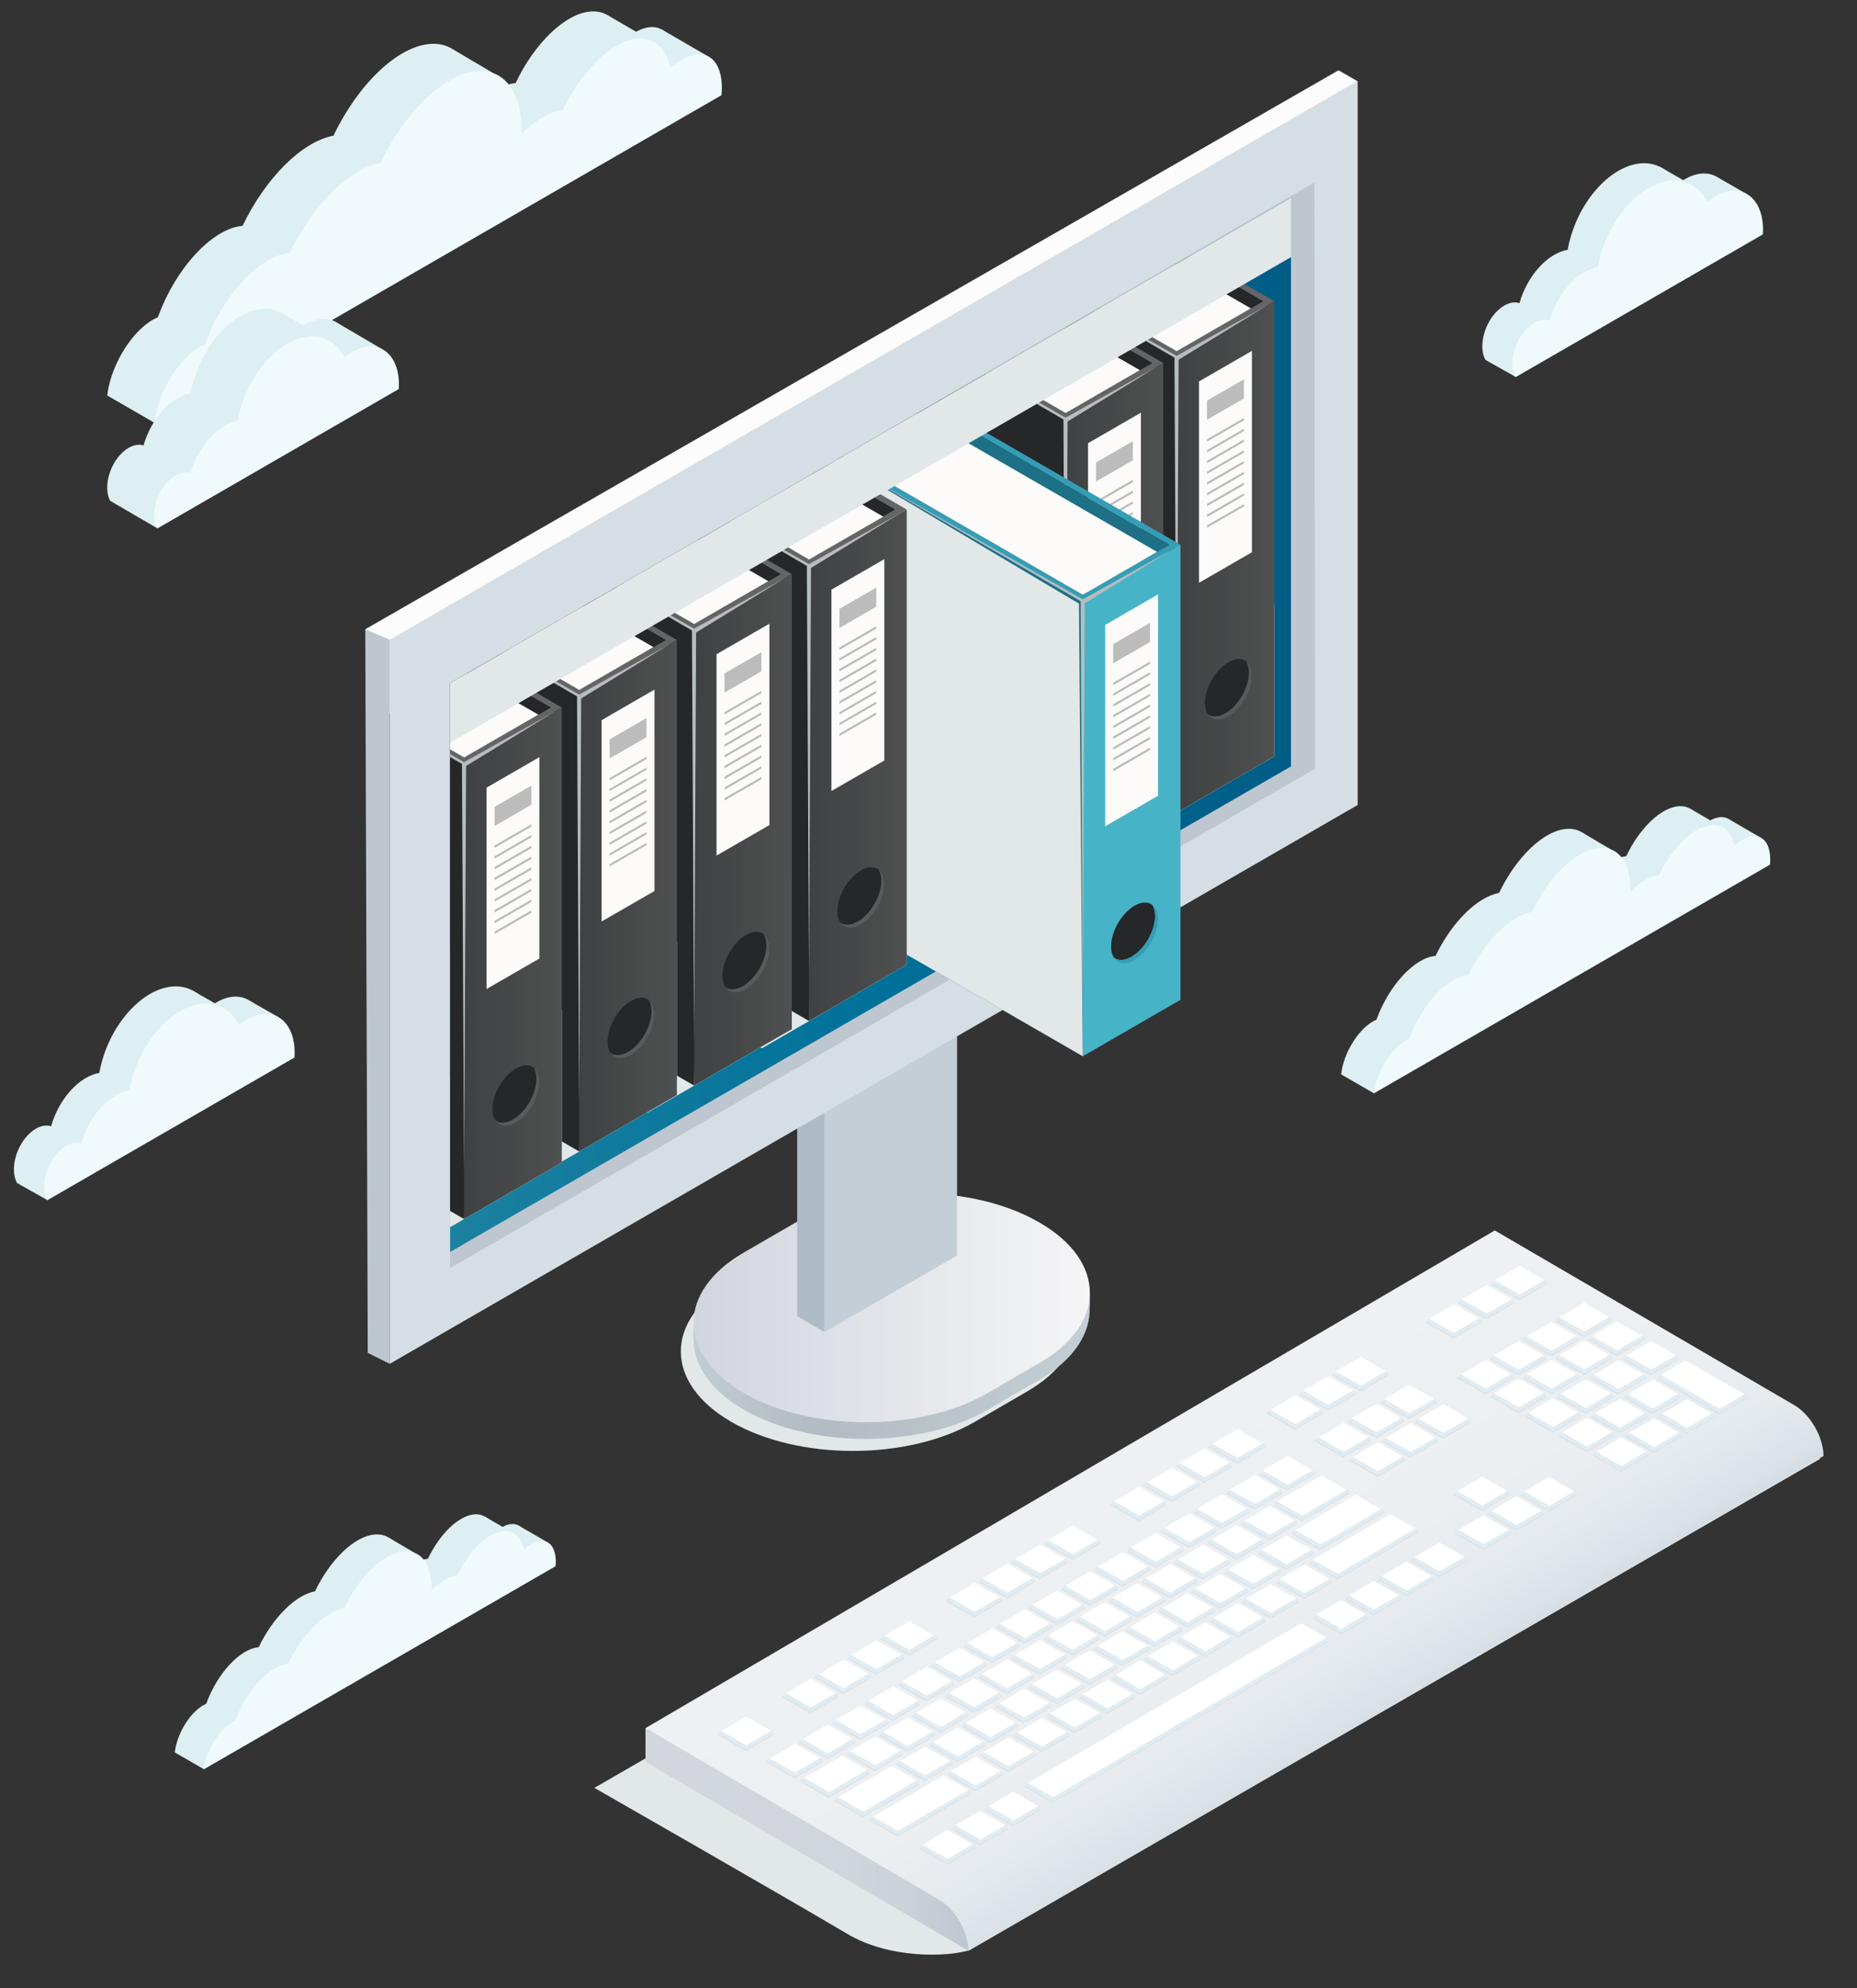 <?xml version="1.0" encoding="utf-8"?>
<!-- Generator: Adobe Illustrator 16.0.0, SVG Export Plug-In . SVG Version: 6.00 Build 0)  -->
<!DOCTYPE svg PUBLIC "-//W3C//DTD SVG 1.1//EN" "http://www.w3.org/Graphics/SVG/1.1/DTD/svg11.dtd">
<svg version="1.1" id="Layer_1" xmlns="http://www.w3.org/2000/svg" xmlns:xlink="http://www.w3.org/1999/xlink" x="0px" y="0px"
	 width="326px" height="349px" viewBox="0 0 326 349" enable-background="new 0 0 326 349" xml:space="preserve">
<rect x="0" y="0" width="326" height="349" fill="#333333" stroke="none"/>
<g>
	<g>
		<path fill="#DDEFF2" d="M91.011,267.762l5.072,2.941c0,0-4.011,2.738-4.026,2.738C92.043,273.441,91.011,267.762,91.011,267.762z"
			/>
		<path fill="#DDEFF2" d="M31.096,305.678c0.982-3.109,3.117-5.785,5.099-6.598c1.918-5.316,5.911-9.666,9.212-9.945
			c2.486-5.166,6.435-9.168,9.896-9.811c2.642-5.539,6.968-9.768,10.588-9.986c3.108-0.191,4.846,2.611,4.765,6.826
			c1.459-1.469,3.031-2.412,4.474-2.57c2.042-4.314,5.405-7.613,8.221-7.785c1.846-0.115,3.066,1.141,3.508,3.203
			c0.981-0.881,2.009-1.441,2.954-1.502c1.876-0.111,2.844,1.752,2.595,4.449l-6.165,3.559l-3.584,2.068l-3.703,2.139l-5.378,3.105
			l-4.49,2.592l-1.257,0.727l-2.489,1.438l-5.317,3.068l-5.548,3.203l-2.984,1.723l-2.428,1.402l-5.908,3.408l-1.771,2.678
			l-5.582,7.486l-5.122-2.959C30.76,306.988,30.879,306.355,31.096,305.678z"/>
		<polygon fill="#DDEFF2" points="85.122,266.207 89.959,269.02 86.432,270.602 84.182,268.031 		"/>
		<polygon fill="#DDEFF2" points="68.318,269.939 72.706,272.527 68.735,275.098 66.35,272.85 		"/>
		<path fill="#F0FAFC" d="M36.217,308.637c0.984-3.111,3.118-5.783,5.1-6.596c1.92-5.318,5.911-9.668,9.213-9.947
			c2.487-5.166,6.435-9.166,9.896-9.809c2.642-5.541,6.966-9.77,10.59-9.988c3.106-0.191,4.844,2.609,4.763,6.826
			c1.458-1.469,3.03-2.412,4.472-2.568c2.043-4.316,5.406-7.617,8.223-7.787c1.848-0.115,3.067,1.141,3.509,3.203
			c0.979-0.881,2.006-1.441,2.953-1.5c1.877-0.113,2.845,1.75,2.595,4.447l-6.165,3.559l-3.585,2.07l-3.702,2.137l-5.378,3.105
			l-4.489,2.592l-1.259,0.727l-2.49,1.438l-5.318,3.068l-5.547,3.203l-2.982,1.723l-2.43,1.4l-5.908,3.412l-3.513,2.029l-4.504,2.6
			l-4.458,2.574C35.882,309.947,36.003,309.314,36.217,308.637z"/>
	</g>
	<g>
		<path fill="#E2E7E8" d="M170.225,342.307l149.316-86.248l-57.543-33.223l-157.653,90.987c0,0,33.371,19.086,44.389,25.625
			C156.124,343.83,166.174,343.547,170.225,342.307z"/>
		<linearGradient id="SVGID_1_" gradientUnits="userSpaceOnUse" x1="200.811" y1="251.499" x2="233.583" y2="306.456">
			<stop  offset="0" style="stop-color:#EEF0F3"/>
			<stop  offset="0.599" style="stop-color:#ECEFF2"/>
			<stop  offset="0.815" style="stop-color:#E5EAEE"/>
			<stop  offset="0.968" style="stop-color:#DAE1E7"/>
			<stop  offset="1" style="stop-color:#D6DEE5"/>
		</linearGradient>
		<path fill="url(#SVGID_1_)" d="M314.949,246.617l-52.418-30.566l-0.109-0.074h-0.002h-0.012v0.006l-149.093,87.355l56.674,39.051
			l150.131-86.818C320.121,252.279,317.813,248.264,314.949,246.617z"/>
		<linearGradient id="SVGID_2_" gradientUnits="userSpaceOnUse" x1="113.315" y1="322.844" x2="169.99" y2="322.844">
			<stop  offset="0" style="stop-color:#D3D7DD"/>
			<stop  offset="0.604" style="stop-color:#D1D6DC"/>
			<stop  offset="0.822" style="stop-color:#CAD1D8"/>
			<stop  offset="0.976" style="stop-color:#BFC8D1"/>
			<stop  offset="1" style="stop-color:#BCC6CF"/>
		</linearGradient>
		<path fill="url(#SVGID_2_)" d="M164.819,333.432l-51.501-30.133l-0.002,5.965l56.674,33.125
			C169.99,339.094,167.673,335.08,164.819,333.432z"/>
		<polygon fill="#DDE4E8" points="135.934,304.428 130.926,307.377 125.893,304.484 130.893,301.572 		"/>
		<polygon fill="#DDE4E8" points="147.285,297.816 142.271,300.746 137.226,297.865 142.238,294.926 		"/>
		<polygon fill="#DDE4E8" points="153.03,294.438 148.03,297.385 142.996,294.486 148,291.576 		"/>
		<polygon fill="#DDE4E8" points="158.807,291.102 153.771,294.023 148.751,291.158 153.738,288.209 		"/>
		<polygon fill="#DDE4E8" points="171.325,324.385 166.296,327.291 161.248,324.447 166.263,321.492 		"/>
		<polygon fill="#DDE4E8" points="177.055,321.014 172.026,323.936 166.994,321.063 171.996,318.139 		"/>
		<polygon fill="#DDE4E8" points="182.83,317.643 177.802,320.574 172.774,317.699 177.774,314.76 		"/>
		<polygon fill="#DDE4E8" points="164.561,287.721 159.546,290.645 154.51,287.775 159.517,284.854 		"/>
		<polygon fill="#DDE4E8" points="144.505,309.244 139.485,312.193 134.445,309.301 139.451,306.377 		"/>
		<polygon fill="#DDE4E8" points="150.267,305.865 145.247,308.809 140.186,305.922 145.219,303.021 		"/>
		<polygon fill="#DDE4E8" points="156.006,302.523 151.004,305.432 145.955,302.572 150.977,299.656 		"/>
		<polygon fill="#DDE4E8" points="161.737,299.148 156.749,302.098 151.692,299.199 156.716,296.281 		"/>
		<polygon fill="#DDE4E8" points="167.647,295.744 162.635,298.643 157.573,295.795 162.602,292.852 		"/>
		<polygon fill="#DDE4E8" points="173.375,292.379 168.386,295.293 163.356,292.428 168.357,289.48 		"/>
		<polygon fill="#DDE4E8" points="179.141,288.99 174.154,291.928 169.094,289.047 174.125,286.111 		"/>
		<polygon fill="#DDE4E8" points="184.903,285.637 179.889,288.566 174.865,285.693 179.859,282.744 		"/>
		<polygon fill="#DDE4E8" points="190.582,282.301 185.577,285.248 180.52,282.355 185.527,279.457 		"/>
		<polygon fill="#DDE4E8" points="196.337,278.945 191.297,281.893 186.281,279 191.269,276.09 		"/>
		<polygon fill="#DDE4E8" points="202.091,275.609 197.077,278.527 192.047,275.664 197.047,272.723 		"/>
		<polygon fill="#DDE4E8" points="207.84,272.236 202.834,275.184 197.775,272.277 202.802,269.375 		"/>
		<polygon fill="#DDE4E8" points="213.729,268.807 208.72,271.717 203.658,268.867 208.684,265.922 		"/>
		<polygon fill="#DDE4E8" points="219.464,265.445 214.447,268.355 209.43,265.494 214.416,262.564 		"/>
		<polygon fill="#DDE4E8" points="225.229,262.09 220.24,265.002 215.156,262.141 220.21,259.18 		"/>
		<polygon fill="#DDE4E8" points="230.959,258.723 225.97,261.639 220.925,258.771 225.94,255.824 		"/>
		<polygon fill="#DDE4E8" points="176.024,281.023 171.035,283.934 166.011,281.08 171.002,278.119 		"/>
		<polygon fill="#DDE4E8" points="181.791,277.656 176.795,280.572 171.721,277.711 176.762,274.758 		"/>
		<polygon fill="#DDE4E8" points="187.549,274.264 182.538,277.199 177.512,274.32 182.503,271.402 		"/>
		<polygon fill="#DDE4E8" points="193.317,270.916 188.277,273.838 183.25,270.973 188.248,268.035 		"/>
		<polygon fill="#DDE4E8" points="204.924,264.117 199.929,267.061 194.884,264.168 199.898,261.244 		"/>
		<polygon fill="#DDE4E8" points="210.705,260.766 205.672,263.668 200.638,260.814 205.643,257.902 		"/>
		<polygon fill="#DDE4E8" points="216.422,257.404 211.405,260.338 206.375,257.459 211.373,254.535 		"/>
		<polygon fill="#DDE4E8" points="222.197,254.01 217.175,256.945 212.129,254.066 217.14,251.133 		"/>
		<polygon fill="#DDE4E8" points="240.385,284.01 235.398,286.918 230.34,284.064 235.369,281.141 		"/>
		<polygon fill="#DDE4E8" points="246.148,280.654 241.121,283.566 236.1,280.709 241.092,277.773 		"/>
		<polygon fill="#DDE4E8" points="251.912,277.287 246.885,280.203 241.842,277.342 246.854,274.395 		"/>
		<polygon fill="#DDE4E8" points="257.646,273.918 252.631,276.824 247.598,273.975 252.6,271.039 		"/>
		<polygon fill="#DDE4E8" points="232.344,248.059 227.361,251 222.305,248.107 227.336,245.191 		"/>
		<polygon fill="#DDE4E8" points="238.107,244.705 233.094,247.629 228.063,244.754 233.063,241.83 		"/>
		<polygon fill="#DDE4E8" points="243.863,241.344 238.852,244.266 233.785,241.398 238.82,238.451 		"/>
		<polygon fill="#DDE4E8" points="277.342,241.818 272.326,244.766 267.285,241.873 272.299,238.955 		"/>
		<polygon fill="#DDE4E8" points="283.084,238.463 278.076,241.404 273.051,238.52 278.045,235.596 		"/>
		<polygon fill="#DDE4E8" points="288.84,235.125 283.816,238.057 278.795,235.182 283.789,232.232 		"/>
		<polygon fill="#DDE4E8" points="283.334,245.254 278.348,248.189 273.285,245.309 278.318,242.398 		"/>
		<polygon fill="#DDE4E8" points="289.102,241.879 284.092,244.84 279.039,241.941 284.061,239.031 		"/>
		<polygon fill="#DDE4E8" points="294.861,238.541 289.822,241.453 284.789,238.611 289.793,235.658 		"/>
		<polygon fill="#DDE4E8" points="240.814,252.906 235.82,255.844 230.793,252.957 235.793,250.057 		"/>
		<polygon fill="#DDE4E8" points="246.57,249.535 241.59,252.451 236.529,249.594 241.559,246.684 		"/>
		<polygon fill="#DDE4E8" points="252.363,246.178 247.32,249.096 242.285,246.234 247.291,243.322 		"/>
		<polygon fill="#DDE4E8" points="246.842,256.33 241.844,259.266 236.811,256.385 241.811,253.438 		"/>
		<polygon fill="#DDE4E8" points="252.602,252.969 247.572,255.891 242.566,253.025 247.545,250.102 		"/>
		<polygon fill="#DDE4E8" points="258.371,249.645 253.342,252.531 248.305,249.699 253.311,246.744 		"/>
		<polygon fill="#DDE4E8" points="289.332,248.688 284.336,251.619 279.271,248.742 284.307,245.82 		"/>
		<polygon fill="#DDE4E8" points="295.1,245.314 290.078,248.258 285.057,245.365 290.049,242.428 		"/>
		<polygon fill="#DDE4E8" points="306.855,245.383 301.826,248.307 290.783,242.01 295.799,239.088 		"/>
		<polygon fill="#DDE4E8" points="295.346,252.092 290.33,255.041 285.271,252.143 290.299,249.232 		"/>
		<polygon fill="#DDE4E8" points="301.109,248.742 296.109,251.662 291.063,248.799 296.078,245.883 		"/>
		<polygon fill="#DDE4E8" points="260.199,232.072 255.176,234.979 250.158,232.129 255.146,229.162 		"/>
		<polygon fill="#DDE4E8" points="265.945,228.701 260.932,231.604 255.871,228.756 260.9,225.821 		"/>
		<polygon fill="#DDE4E8" points="271.672,225.344 266.695,228.275 261.65,225.394 266.666,222.454 		"/>
		<polygon fill="#DDE4E8" points="265.154,262.344 260.143,265.279 255.109,262.398 260.111,259.463 		"/>
		<polygon fill="#DDE4E8" points="265.424,269.139 260.404,272.074 255.35,269.193 260.377,266.27 		"/>
		<polygon fill="#DDE4E8" points="271.178,265.791 266.162,268.701 261.105,265.834 266.133,262.916 		"/>
		<polygon fill="#DDE4E8" points="276.92,262.406 271.906,265.346 266.865,262.455 271.877,259.537 		"/>
		<polygon fill="#DDE4E8" points="152.815,311.313 145.473,315.592 140.458,312.73 147.771,308.463 		"/>
		<polygon fill="#DDE4E8" points="158.604,307.955 153.581,310.896 148.509,308.01 153.548,305.088 		"/>
		<polygon fill="#DDE4E8" points="164.313,304.584 159.312,307.531 154.273,304.639 159.28,301.746 		"/>
		<polygon fill="#DDE4E8" points="170.1,301.223 165.096,304.164 160.025,301.281 165.067,298.373 		"/>
		<polygon fill="#DDE4E8" points="175.963,297.793 170.96,300.709 165.924,297.848 170.93,294.92 		"/>
		<polygon fill="#DDE4E8" points="181.726,294.438 176.729,297.385 171.675,294.492 176.699,291.545 		"/>
		<polygon fill="#DDE4E8" points="187.494,291.082 182.483,293.98 177.422,291.139 182.45,288.178 		"/>
		<polygon fill="#DDE4E8" points="193.224,287.701 188.235,290.625 183.193,287.758 188.205,284.836 		"/>
		<polygon fill="#DDE4E8" points="198.898,284.391 193.871,287.338 188.853,284.439 193.843,281.523 		"/>
		<polygon fill="#DDE4E8" points="204.669,281.029 199.616,283.977 194.585,281.09 199.587,278.176 		"/>
		<polygon fill="#DDE4E8" points="210.396,277.65 205.393,280.609 200.374,277.705 205.359,274.807 		"/>
		<polygon fill="#DDE4E8" points="216.163,274.32 211.136,277.244 206.079,274.377 211.106,271.453 		"/>
		<polygon fill="#DDE4E8" points="222.06,270.879 217.034,273.797 211.979,270.928 217.003,267.98 		"/>
		<polygon fill="#DDE4E8" points="227.779,267.506 222.813,270.439 217.751,267.561 222.779,264.607 		"/>
		<polygon fill="#DDE4E8" points="236.992,262.146 228.531,267.061 223.499,264.205 231.957,259.248 		"/>
		<polygon fill="#DDE4E8" points="161.507,313.174 151.489,319.02 146.433,316.127 156.489,310.262 		"/>
		<polygon fill="#DDE4E8" points="167.356,309.732 162.326,312.68 157.316,309.781 162.3,306.891 		"/>
		<polygon fill="#DDE4E8" points="173.117,306.383 168.104,309.324 163.069,306.445 168.073,303.504 		"/>
		<polygon fill="#DDE4E8" points="178.839,303.021 173.838,305.965 168.819,303.072 173.806,300.148 		"/>
		<polygon fill="#DDE4E8" points="184.756,299.594 179.733,302.5 174.697,299.643 179.704,296.682 		"/>
		<polygon fill="#DDE4E8" points="190.501,296.221 185.501,299.162 180.467,296.27 185.467,293.354 		"/>
		<polygon fill="#DDE4E8" points="196.254,292.865 191.251,295.789 186.208,292.92 191.224,289.967 		"/>
		<polygon fill="#DDE4E8" points="202.021,289.504 197.019,292.414 191.949,289.561 196.992,286.604 		"/>
		<polygon fill="#DDE4E8" points="207.667,286.191 202.663,289.115 197.606,286.246 202.638,283.324 		"/>
		<polygon fill="#DDE4E8" points="213.433,282.818 208.401,285.75 203.38,282.867 208.368,279.943 		"/>
		<polygon fill="#DDE4E8" points="219.205,279.457 214.177,282.398 209.131,279.512 214.146,276.584 		"/>
		<polygon fill="#DDE4E8" points="224.935,276.102 219.921,279.02 214.888,276.156 219.89,273.221 		"/>
		<polygon fill="#DDE4E8" points="230.82,272.666 225.791,275.604 220.773,272.723 225.758,269.787 		"/>
		<polygon fill="#DDE4E8" points="242.992,265.545 231.744,272.125 226.662,269.256 237.936,262.67 		"/>
		<polygon fill="#DDE4E8" points="170.573,314.809 157.584,322.398 152.549,319.525 165.529,311.947 		"/>
		<polygon fill="#DDE4E8" points="233.434,288.078 184.798,316.49 179.764,313.623 228.367,285.203 		"/>
		<polygon fill="#DDE4E8" points="176.255,311.496 171.23,314.439 166.198,311.547 171.199,308.621 		"/>
		<polygon fill="#DDE4E8" points="181.999,308.137 176.97,311.07 171.952,308.186 176.941,305.256 		"/>
		<polygon fill="#DDE4E8" points="187.873,304.707 182.869,307.609 177.823,304.754 182.838,301.82 		"/>
		<polygon fill="#DDE4E8" points="193.635,301.332 188.633,304.264 183.577,301.387 188.604,298.451 		"/>
		<polygon fill="#DDE4E8" points="199.402,297.977 194.377,300.902 189.336,298.033 194.349,295.084 		"/>
		<polygon fill="#DDE4E8" points="205.133,294.598 200.122,297.545 195.117,294.646 200.094,291.73 		"/>
		<polygon fill="#DDE4E8" points="210.805,291.299 205.792,294.227 200.77,291.354 205.759,288.412 		"/>
		<polygon fill="#DDE4E8" points="216.542,287.943 211.557,290.873 206.513,287.994 211.525,285.039 		"/>
		<polygon fill="#DDE4E8" points="222.326,284.588 217.288,287.492 212.268,284.637 217.257,281.684 		"/>
		<polygon fill="#DDE4E8" points="228.088,281.201 223.057,284.139 218.013,281.258 223.026,278.34 		"/>
		<polygon fill="#DDE4E8" points="233.957,277.768 228.943,280.686 223.908,277.822 228.91,274.898 		"/>
		<polygon fill="#DDE4E8" points="249.07,268.93 234.791,277.281 229.725,274.426 244.016,266.037 		"/>
		<polygon fill="#E2ECF2" points="135.983,304.139 130.974,307.086 125.941,304.188 130.943,301.281 		"/>
		<polygon fill="#FFFFFF" points="135.36,303.775 130.989,306.34 126.607,303.824 130.964,301.287 		"/>
		<polygon fill="#E2ECF2" points="147.332,297.527 142.319,300.463 137.283,297.582 142.294,294.631 		"/>
		<polygon fill="#FFFFFF" points="146.701,297.162 142.333,299.715 137.942,297.207 142.305,294.641 		"/>
		<polygon fill="#E2ECF2" points="153.082,294.141 148.079,297.09 143.047,294.203 148.045,291.285 		"/>
		<polygon fill="#FFFFFF" points="152.451,293.783 148.091,296.35 143.71,293.826 148.066,291.293 		"/>
		<polygon fill="#E2ECF2" points="158.858,290.816 153.824,293.734 148.8,290.859 153.792,287.918 		"/>
		<polygon fill="#FFFFFF" points="158.23,290.447 153.84,292.994 149.463,290.49 153.81,287.924 		"/>
		<polygon fill="#E2ECF2" points="171.375,324.102 166.348,327 161.301,324.152 166.317,321.209 		"/>
		<polygon fill="#FFFFFF" points="170.745,323.732 166.359,326.26 161.966,323.781 166.334,321.215 		"/>
		<polygon fill="#E2ECF2" points="177.105,320.723 172.078,323.639 167.046,320.773 172.046,317.85 		"/>
		<polygon fill="#FFFFFF" points="176.471,320.359 172.093,322.906 167.708,320.402 172.067,317.855 		"/>
		<polygon fill="#E2ECF2" points="182.883,317.355 177.855,320.291 172.824,317.404 177.823,314.475 		"/>
		<polygon fill="#FFFFFF" points="182.25,316.992 177.868,319.543 173.491,317.035 177.842,314.475 		"/>
		<polygon fill="#E2ECF2" points="164.615,287.432 159.603,290.361 154.564,287.486 159.569,284.568 		"/>
		<polygon fill="#FFFFFF" points="163.978,287.068 159.618,289.613 155.225,287.109 159.589,284.568 		"/>
		<polygon fill="#E2ECF2" points="144.559,308.955 139.533,311.902 134.494,309.01 139.503,306.088 		"/>
		<polygon fill="#FFFFFF" points="143.923,308.59 139.549,311.158 135.157,308.641 139.519,306.094 		"/>
		<polygon fill="#E2ECF2" points="150.312,305.576 145.3,308.518 140.234,305.631 145.264,302.732 		"/>
		<polygon fill="#FFFFFF" points="149.684,305.205 145.313,307.777 140.907,305.256 145.285,302.732 		"/>
		<polygon fill="#E2ECF2" points="156.059,302.227 151.056,305.145 146.007,302.287 151.025,299.371 		"/>
		<polygon fill="#FFFFFF" points="155.424,301.863 151.073,304.398 146.676,301.912 151.046,299.371 		"/>
		<polygon fill="#E2ECF2" points="161.788,298.859 156.801,301.809 151.743,298.916 156.767,295.99 		"/>
		<polygon fill="#FFFFFF" points="161.16,298.502 156.815,301.066 152.41,298.543 156.785,295.998 		"/>
		<polygon fill="#E2ECF2" points="167.702,295.455 162.684,298.355 157.627,295.512 162.655,292.563 		"/>
		<polygon fill="#FFFFFF" points="167.067,295.078 162.702,297.613 158.295,295.135 162.675,292.563 		"/>
		<polygon fill="#E2ECF2" points="173.43,292.088 168.439,295.01 163.407,292.137 168.41,289.189 		"/>
		<polygon fill="#FFFFFF" points="172.799,291.719 168.455,294.266 164.072,291.768 168.431,289.201 		"/>
		<polygon fill="#E2ECF2" points="179.188,288.707 174.207,291.645 169.149,288.758 174.175,285.82 		"/>
		<polygon fill="#FFFFFF" points="178.566,288.338 174.219,290.896 169.812,288.381 174.193,285.828 		"/>
		<polygon fill="#E2ECF2" points="184.951,285.346 179.937,288.277 174.916,285.402 179.909,282.453 		"/>
		<polygon fill="#FFFFFF" points="184.323,284.982 179.953,287.529 175.579,285.031 179.923,282.459 		"/>
		<polygon fill="#E2ECF2" points="190.628,282.018 185.626,284.957 180.572,282.064 185.577,279.168 		"/>
		<polygon fill="#FFFFFF" points="190,281.652 185.639,284.219 181.236,281.697 185.595,279.174 		"/>
		<polygon fill="#E2ECF2" points="196.389,278.654 191.349,281.604 186.329,278.711 191.315,275.799 		"/>
		<polygon fill="#FFFFFF" points="195.753,278.297 191.367,280.857 186.996,278.34 191.339,275.807 		"/>
		<polygon fill="#E2ECF2" points="202.143,275.318 197.126,278.23 192.097,275.375 197.095,272.432 		"/>
		<polygon fill="#FFFFFF" points="201.513,274.955 197.139,277.49 192.76,275.004 197.114,272.439 		"/>
		<polygon fill="#E2ECF2" points="207.897,271.945 202.884,274.893 197.827,271.994 202.852,269.084 		"/>
		<polygon fill="#FFFFFF" points="207.265,271.582 202.899,274.146 198.494,271.625 202.873,269.09 		"/>
		<polygon fill="#E2ECF2" points="213.78,268.521 208.768,271.434 203.709,268.578 208.734,265.631 		"/>
		<polygon fill="#FFFFFF" points="213.148,268.152 208.785,270.686 204.374,268.201 208.754,265.635 		"/>
		<polygon fill="#E2ECF2" points="219.517,265.154 214.498,268.061 209.48,265.211 214.47,262.275 		"/>
		<polygon fill="#FFFFFF" points="218.885,264.785 214.515,267.32 210.144,264.834 214.493,262.275 		"/>
		<polygon fill="#E2ECF2" points="225.278,261.801 220.291,264.711 215.205,261.855 220.26,258.895 		"/>
		<polygon fill="#FFFFFF" points="224.648,261.43 220.305,263.965 215.874,261.475 220.278,258.902 		"/>
		<polygon fill="#E2ECF2" points="231.008,258.432 226.021,261.352 220.978,258.488 225.993,255.541 		"/>
		<polygon fill="#FFFFFF" points="230.385,258.063 226.035,260.609 221.642,258.111 226.01,255.547 		"/>
		<polygon fill="#E2ECF2" points="176.078,280.74 171.085,283.645 166.067,280.789 171.058,277.83 		"/>
		<polygon fill="#FFFFFF" points="175.449,280.371 171.1,282.906 166.727,280.414 171.074,277.836 		"/>
		<polygon fill="#E2ECF2" points="181.841,277.365 176.843,280.289 171.771,277.416 176.814,274.473 		"/>
		<polygon fill="#FFFFFF" points="181.212,276.996 176.857,279.543 172.44,277.045 176.83,274.473 		"/>
		<polygon fill="#E2ECF2" points="187.601,273.975 182.587,276.904 177.564,274.023 182.555,271.113 		"/>
		<polygon fill="#FFFFFF" points="186.97,273.611 182.604,276.164 178.228,273.654 182.574,271.119 		"/>
		<polygon fill="#E2ECF2" points="193.372,270.627 188.33,273.549 183.302,270.682 188.3,267.746 		"/>
		<polygon fill="#FFFFFF" points="192.736,270.262 188.345,272.811 183.963,270.311 188.318,267.752 		"/>
		<polygon fill="#E2ECF2" points="204.982,263.83 199.982,266.771 194.934,263.885 199.95,260.961 		"/>
		<polygon fill="#FFFFFF" points="204.35,263.465 199.997,266.031 195.601,263.514 199.97,260.961 		"/>
		<polygon fill="#E2ECF2" points="210.757,260.469 205.722,263.387 200.693,260.523 205.697,257.613 		"/>
		<polygon fill="#FFFFFF" points="210.121,260.104 205.738,262.639 201.361,260.154 205.71,257.619 		"/>
		<polygon fill="#E2ECF2" points="216.474,257.119 211.458,260.047 206.427,257.162 211.423,254.246 		"/>
		<polygon fill="#FFFFFF" points="215.841,256.75 211.472,259.303 207.088,256.793 211.446,254.246 		"/>
		<polygon fill="#E2ECF2" points="222.247,253.727 217.226,256.656 212.179,253.783 217.193,250.846 		"/>
		<polygon fill="#FFFFFF" points="221.619,253.355 217.241,255.916 212.844,253.406 217.212,250.846 		"/>
		<polygon fill="#E2ECF2" points="240.441,283.719 235.447,286.631 230.389,283.773 235.418,280.852 		"/>
		<polygon fill="#FFFFFF" points="239.809,283.354 235.469,285.889 231.057,283.404 235.436,280.857 		"/>
		<polygon fill="#E2ECF2" points="246.195,280.371 241.17,283.281 236.146,280.42 241.139,277.482 		"/>
		<polygon fill="#FFFFFF" points="245.57,280 241.188,282.529 236.814,280.043 241.162,277.49 		"/>
		<polygon fill="#E2ECF2" points="251.961,276.996 246.934,279.92 241.893,277.045 246.904,274.105 		"/>
		<polygon fill="#FFFFFF" points="251.33,276.633 246.949,279.174 242.555,276.676 246.928,274.105 		"/>
		<polygon fill="#E2ECF2" points="257.701,273.629 252.68,276.541 247.645,273.686 252.652,270.748 		"/>
		<polygon fill="#FFFFFF" points="257.064,273.264 252.695,275.799 248.311,273.314 252.672,270.754 		"/>
		<polygon fill="#E2ECF2" points="232.393,247.77 227.414,250.719 222.355,247.818 227.385,244.902 		"/>
		<polygon fill="#FFFFFF" points="231.766,247.406 227.43,249.971 223.023,247.449 227.404,244.902 		"/>
		<polygon fill="#E2ECF2" points="238.164,244.416 233.143,247.338 228.113,244.471 233.115,241.541 		"/>
		<polygon fill="#FFFFFF" points="237.533,244.045 233.156,246.592 228.779,244.088 233.133,241.547 		"/>
		<polygon fill="#E2ECF2" points="243.914,241.053 238.902,243.977 233.836,241.109 238.875,238.168 		"/>
		<polygon fill="#FFFFFF" points="243.281,240.689 238.914,243.238 234.502,240.738 238.891,238.168 		"/>
		<polygon fill="#E2ECF2" points="277.391,241.523 272.375,244.477 267.338,241.584 272.346,238.674 		"/>
		<polygon fill="#FFFFFF" points="276.766,241.164 272.391,243.736 268.002,241.207 272.365,238.674 		"/>
		<polygon fill="#E2ECF2" points="283.139,238.174 278.123,241.113 273.102,238.221 278.094,235.307 		"/>
		<polygon fill="#FFFFFF" points="282.502,237.809 278.141,240.375 273.762,237.854 278.109,235.307 		"/>
		<polygon fill="#E2ECF2" points="288.889,234.842 283.873,237.76 278.842,234.893 283.836,231.943 		"/>
		<polygon fill="#FFFFFF" points="288.262,234.479 283.883,237.02 279.51,234.516 283.854,231.949 		"/>
		<polygon fill="#E2ECF2" points="283.389,244.963 278.395,247.898 273.334,245.018 278.367,242.107 		"/>
		<polygon fill="#FFFFFF" points="282.758,244.6 278.416,247.158 274.004,244.648 278.391,242.107 		"/>
		<polygon fill="#E2ECF2" points="289.154,241.596 284.141,244.543 279.094,241.652 284.109,238.74 		"/>
		<polygon fill="#FFFFFF" points="288.523,241.232 284.156,243.805 279.76,241.281 284.127,238.748 		"/>
		<polygon fill="#E2ECF2" points="294.916,238.254 289.877,241.158 284.834,238.314 289.842,235.373 		"/>
		<polygon fill="#FFFFFF" points="294.277,237.891 289.893,240.418 285.502,237.945 289.863,235.373 		"/>
		<polygon fill="#E2ECF2" points="240.873,252.617 235.873,255.553 230.842,252.666 235.842,249.773 		"/>
		<polygon fill="#FFFFFF" points="240.238,252.252 235.891,254.813 231.512,252.297 235.865,249.773 		"/>
		<polygon fill="#E2ECF2" points="246.617,249.25 241.643,252.16 236.578,249.305 241.605,246.389 		"/>
		<polygon fill="#FFFFFF" points="245.992,248.881 241.654,251.414 237.246,248.93 241.627,246.396 		"/>
		<polygon fill="#E2ECF2" points="252.416,245.895 247.363,248.813 242.338,245.943 247.336,243.033 		"/>
		<polygon fill="#FFFFFF" points="251.775,245.525 247.389,248.072 243.004,245.574 247.361,243.039 		"/>
		<polygon fill="#E2ECF2" points="246.889,256.041 241.893,258.977 236.865,256.096 241.859,253.148 		"/>
		<polygon fill="#FFFFFF" points="246.266,255.676 241.91,258.234 237.525,255.725 241.885,253.152 		"/>
		<polygon fill="#E2ECF2" points="252.652,252.686 247.623,255.607 242.617,252.734 247.59,249.813 		"/>
		<polygon fill="#FFFFFF" points="252.023,252.32 247.645,254.863 243.281,252.365 247.615,249.818 		"/>
		<polygon fill="#E2ECF2" points="258.418,249.354 253.387,252.24 248.357,249.41 253.357,246.455 		"/>
		<polygon fill="#FFFFFF" points="257.785,248.99 253.406,251.494 249.027,249.033 253.379,246.461 		"/>
		<polygon fill="#E2ECF2" points="289.387,248.404 284.385,251.328 279.326,248.455 284.354,245.529 		"/>
		<polygon fill="#FFFFFF" points="288.754,248.033 284.402,250.58 279.992,248.084 284.373,245.529 		"/>
		<polygon fill="#E2ECF2" points="295.15,245.025 290.127,247.969 285.111,245.074 290.098,242.139 		"/>
		<polygon fill="#FFFFFF" points="294.523,244.662 290.146,247.227 285.766,244.705 290.121,242.145 		"/>
		<polygon fill="#E2ECF2" points="306.902,245.094 301.881,248.016 290.834,241.725 295.859,238.803 		"/>
		<polygon fill="#FFFFFF" points="306.275,244.73 301.891,247.277 291.502,241.344 295.873,238.803 		"/>
		<polygon fill="#E2ECF2" points="295.395,251.803 290.375,254.75 285.326,251.857 290.346,248.934 		"/>
		<polygon fill="#FFFFFF" points="294.762,251.439 290.395,254.01 285.99,251.48 290.371,248.947 		"/>
		<polygon fill="#DDE4E8" points="271.594,245.137 266.58,248.09 261.535,245.191 266.551,242.281 		"/>
		<polygon fill="#DDE4E8" points="277.592,248.57 272.598,251.506 267.541,248.627 272.572,245.717 		"/>
		<polygon fill="#DDE4E8" points="283.584,252.014 278.586,254.936 273.527,252.068 278.555,249.146 		"/>
		<polygon fill="#DDE4E8" points="289.594,255.41 284.58,258.359 279.521,255.467 284.549,252.549 		"/>
		<polygon fill="#E2ECF2" points="271.641,244.846 266.637,247.795 261.586,244.902 266.598,241.986 		"/>
		<polygon fill="#FFFFFF" points="271.012,244.482 266.645,247.053 262.252,244.531 266.621,241.992 		"/>
		<polygon fill="#DDE4E8" points="271.568,238.525 266.553,241.473 261.512,238.574 266.525,235.67 		"/>
		<polygon fill="#DDE4E8" points="277.311,235.164 272.303,238.111 267.281,235.219 272.271,232.303 		"/>
		<polygon fill="#DDE4E8" points="283.066,231.834 278.045,234.75 273.021,231.883 278.016,228.934 		"/>
		<polygon fill="#E2ECF2" points="271.623,238.234 266.605,241.189 261.566,238.289 266.576,235.379 		"/>
		<polygon fill="#FFFFFF" points="270.986,237.871 266.621,240.436 262.23,237.92 266.596,235.379 		"/>
		<polygon fill="#E2ECF2" points="277.359,234.881 272.352,237.822 267.33,234.93 272.322,232.012 		"/>
		<polygon fill="#FFFFFF" points="276.729,234.516 272.365,237.082 267.992,234.559 272.342,232.018 		"/>
		<polygon fill="#E2ECF2" points="283.115,231.543 278.098,234.467 273.082,231.598 278.063,228.65 		"/>
		<polygon fill="#FFFFFF" points="282.49,231.174 278.109,233.727 273.74,231.223 278.078,228.656 		"/>
		<polygon fill="#DDE4E8" points="265.822,241.844 260.811,244.791 255.766,241.898 260.781,238.986 		"/>
		<polygon fill="#E2ECF2" points="265.873,241.553 260.861,244.502 255.814,241.609 260.83,238.697 		"/>
		<polygon fill="#FFFFFF" points="265.242,241.189 260.871,243.754 256.482,241.232 260.85,238.697 		"/>
		<polygon fill="#E2ECF2" points="277.639,248.283 272.652,251.223 267.59,248.336 272.619,245.426 		"/>
		<polygon fill="#FFFFFF" points="277.006,247.918 272.668,250.477 268.258,247.969 272.639,245.426 		"/>
		<polygon fill="#E2ECF2" points="283.631,251.725 278.635,254.645 273.576,251.771 278.605,248.855 		"/>
		<polygon fill="#FFFFFF" points="283.006,251.354 278.652,253.906 274.246,251.396 278.623,248.861 		"/>
		<polygon fill="#E2ECF2" points="289.643,255.127 284.635,258.07 279.574,255.184 284.605,252.26 		"/>
		<polygon fill="#FFFFFF" points="289.02,254.758 284.645,257.33 280.244,254.807 284.621,252.266 		"/>
		<polygon fill="#E2ECF2" points="301.166,248.461 296.158,251.377 291.111,248.516 296.127,245.592 		"/>
		<polygon fill="#FFFFFF" points="300.527,248.09 296.172,250.631 291.781,248.141 296.143,245.592 		"/>
		<polygon fill="#E2ECF2" points="260.252,231.785 255.23,234.689 250.205,231.84 255.195,228.879 		"/>
		<polygon fill="#FFFFFF" points="259.619,231.414 255.244,233.949 250.867,231.465 255.219,228.893 		"/>
		<polygon fill="#E2ECF2" points="265.994,228.41 260.984,231.314 255.926,228.465 260.953,225.537 		"/>
		<polygon fill="#FFFFFF" points="265.361,228.047 260.996,230.57 256.59,228.09 260.971,225.537 		"/>
		<polygon fill="#E2ECF2" points="271.723,225.062 266.75,227.984 261.709,225.112 266.719,222.169 		"/>
		<polygon fill="#FFFFFF" points="271.1,224.691 266.766,227.232 262.371,224.734 266.738,222.169 		"/>
		<polygon fill="#E2ECF2" points="265.207,262.059 260.193,264.988 255.158,262.109 260.166,259.174 		"/>
		<polygon fill="#FFFFFF" points="264.574,261.695 260.209,264.248 255.826,261.738 260.18,259.18 		"/>
		<polygon fill="#E2ECF2" points="265.473,268.848 260.457,271.785 255.402,268.898 260.424,265.975 		"/>
		<polygon fill="#FFFFFF" points="264.844,268.484 260.469,271.039 256.068,268.527 260.447,265.988 		"/>
		<polygon fill="#E2ECF2" points="271.227,265.494 266.217,268.412 261.156,265.551 266.184,262.627 		"/>
		<polygon fill="#FFFFFF" points="270.594,265.123 266.23,267.67 261.826,265.174 266.201,262.633 		"/>
		<polygon fill="#E2ECF2" points="276.971,262.109 271.957,265.063 266.91,262.166 271.924,259.248 		"/>
		<polygon fill="#FFFFFF" points="276.342,261.746 271.973,264.311 267.578,261.795 271.941,259.248 		"/>
		<polygon fill="#E2ECF2" points="152.865,311.021 145.526,315.303 140.512,312.439 147.821,308.172 		"/>
		<polygon fill="#FFFFFF" points="152.233,310.658 145.542,314.561 141.174,312.068 147.84,308.172 		"/>
		<polygon fill="#E2ECF2" points="158.651,307.66 153.63,310.607 148.558,307.715 153.597,304.797 		"/>
		<polygon fill="#FFFFFF" points="158.021,307.303 153.646,309.867 149.229,307.346 153.616,304.805 		"/>
		<polygon fill="#E2ECF2" points="164.36,304.293 159.362,307.242 154.323,304.342 159.332,301.463 		"/>
		<polygon fill="#FFFFFF" points="163.73,303.93 159.381,306.5 154.993,303.979 159.354,301.463 		"/>
		<polygon fill="#E2ECF2" points="170.155,300.939 165.149,303.879 160.076,300.992 165.117,298.084 		"/>
		<polygon fill="#FFFFFF" points="169.521,300.574 165.163,303.127 160.748,300.617 165.134,298.09 		"/>
		<polygon fill="#E2ECF2" points="176.014,297.508 171.01,300.42 165.974,297.564 170.979,294.623 		"/>
		<polygon fill="#FFFFFF" points="175.384,297.139 171.027,299.676 166.645,297.182 171,294.631 		"/>
		<polygon fill="#E2ECF2" points="181.776,294.146 176.777,297.096 171.721,294.203 176.749,291.254 		"/>
		<polygon fill="#FFFFFF" points="181.15,293.783 176.795,296.35 172.386,293.832 176.768,291.268 		"/>
		<polygon fill="#E2ECF2" points="187.542,290.793 182.533,293.689 177.475,290.85 182.501,287.889 		"/>
		<polygon fill="#FFFFFF" points="186.913,290.43 182.548,292.945 178.139,290.473 182.522,287.895 		"/>
		<polygon fill="#E2ECF2" points="193.279,287.412 188.287,290.342 183.244,287.469 188.257,284.547 		"/>
		<polygon fill="#FFFFFF" points="192.646,287.051 188.304,289.596 183.907,287.098 188.275,284.547 		"/>
		<polygon fill="#E2ECF2" points="198.95,284.107 193.922,287.043 188.903,284.158 193.897,281.232 		"/>
		<polygon fill="#FFFFFF" points="198.319,283.738 193.942,286.309 189.567,283.779 193.911,281.232 		"/>
		<polygon fill="#E2ECF2" points="204.722,280.74 199.666,283.688 194.638,280.795 199.635,277.891 		"/>
		<polygon fill="#FFFFFF" points="204.084,280.377 199.685,282.949 195.301,280.426 199.656,277.891 		"/>
		<polygon fill="#E2ECF2" points="210.448,277.359 205.441,280.32 200.423,277.416 205.414,274.516 		"/>
		<polygon fill="#FFFFFF" points="209.82,277.002 205.458,279.58 201.086,277.045 205.431,274.523 		"/>
		<polygon fill="#E2ECF2" points="216.214,274.029 211.188,276.955 206.131,274.086 211.156,271.162 		"/>
		<polygon fill="#FFFFFF" points="215.582,273.666 211.203,276.213 206.799,273.715 211.176,271.162 		"/>
		<polygon fill="#E2ECF2" points="222.111,270.588 217.085,273.514 212.031,270.639 217.052,267.689 		"/>
		<polygon fill="#FFFFFF" points="221.477,270.219 217.098,272.766 212.695,270.268 217.071,267.695 		"/>
		<polygon fill="#E2ECF2" points="227.836,267.221 222.86,270.15 217.806,267.275 222.829,264.316 		"/>
		<polygon fill="#FFFFFF" points="227.211,266.852 222.875,269.41 218.474,266.9 222.846,264.324 		"/>
		<polygon fill="#E2ECF2" points="237.047,261.855 228.582,266.771 223.552,263.916 232.01,258.963 		"/>
		<polygon fill="#FFFFFF" points="236.414,261.486 228.602,266.031 224.215,263.539 232.029,258.963 		"/>
		<polygon fill="#E2ECF2" points="161.556,312.879 151.538,318.73 146.48,315.838 156.537,309.973 		"/>
		<polygon fill="#FFFFFF" points="160.931,312.508 151.558,317.99 147.152,315.469 156.554,309.98 		"/>
		<polygon fill="#E2ECF2" points="167.406,309.443 162.375,312.385 157.368,309.49 162.347,306.6 		"/>
		<polygon fill="#FFFFFF" points="166.769,309.078 162.391,311.645 158.031,309.123 162.365,306.605 		"/>
		<polygon fill="#E2ECF2" points="173.167,306.094 168.154,309.035 163.12,306.15 168.125,303.219 		"/>
		<polygon fill="#FFFFFF" points="172.538,305.729 168.169,308.289 163.788,305.779 168.143,303.219 		"/>
		<polygon fill="#E2ECF2" points="178.891,302.727 173.887,305.674 168.869,302.789 173.856,299.857 		"/>
		<polygon fill="#FFFFFF" points="178.26,302.363 173.906,304.936 169.531,302.412 173.877,299.865 		"/>
		<polygon fill="#E2ECF2" points="184.806,299.303 179.785,302.207 174.75,299.354 179.75,296.398 		"/>
		<polygon fill="#FFFFFF" points="184.175,298.934 179.799,301.469 175.412,298.982 179.774,296.404 		"/>
		<polygon fill="#E2ECF2" points="190.554,295.93 185.549,298.877 180.517,295.979 185.516,293.063 		"/>
		<polygon fill="#FFFFFF" points="189.923,295.566 185.567,298.131 181.181,295.609 185.54,293.068 		"/>
		<polygon fill="#E2ECF2" points="196.303,292.574 191.304,295.498 186.26,292.631 191.272,289.682 		"/>
		<polygon fill="#FFFFFF" points="195.673,292.211 191.32,294.752 186.923,292.248 191.292,289.682 		"/>
		<polygon fill="#E2ECF2" points="202.067,289.215 197.07,292.125 192,289.275 197.037,286.316 		"/>
		<polygon fill="#FFFFFF" points="201.441,288.85 197.086,291.385 192.667,288.895 197.06,286.322 		"/>
		<polygon fill="#E2ECF2" points="207.72,285.902 202.717,288.824 197.664,285.957 202.686,283.033 		"/>
		<polygon fill="#FFFFFF" points="207.086,285.537 202.735,288.084 198.327,285.588 202.707,283.033 		"/>
		<polygon fill="#E2ECF2" points="213.487,282.521 208.453,285.465 203.431,282.578 208.419,279.66 		"/>
		<polygon fill="#FFFFFF" points="212.856,282.158 208.465,284.719 204.094,282.207 208.437,279.66 		"/>
		<polygon fill="#E2ECF2" points="219.255,279.174 214.23,282.115 209.188,279.223 214.198,276.299 		"/>
		<polygon fill="#FFFFFF" points="218.625,278.805 214.244,281.369 209.85,278.854 214.216,276.305 		"/>
		<polygon fill="#E2ECF2" points="224.98,275.813 219.967,278.736 214.936,275.861 219.943,272.932 		"/>
		<polygon fill="#FFFFFF" points="224.35,275.441 219.985,277.994 215.602,275.49 219.96,272.938 		"/>
		<polygon fill="#E2ECF2" points="230.865,272.377 225.845,275.313 220.824,272.432 225.816,269.496 		"/>
		<polygon fill="#FFFFFF" points="230.234,272.006 225.863,274.564 221.487,272.057 225.833,269.504 		"/>
		<polygon fill="#E2ECF2" points="243.041,265.26 231.797,271.834 226.717,268.967 237.984,262.373 		"/>
		<polygon fill="#FFFFFF" points="242.41,264.896 231.813,271.088 227.385,268.59 238.004,262.381 		"/>
		<polygon fill="#E2ECF2" points="170.624,314.518 157.635,322.104 152.603,319.234 165.583,311.65 		"/>
		<polygon fill="#FFFFFF" points="169.991,314.154 157.651,321.369 153.268,318.867 165.602,311.656 		"/>
		<polygon fill="#E2ECF2" points="233.486,287.789 184.848,316.203 179.814,313.334 228.412,284.922 		"/>
		<polygon fill="#FFFFFF" points="232.854,287.426 184.864,315.461 180.478,312.963 228.434,284.922 		"/>
		<polygon fill="#E2ECF2" points="176.306,311.207 171.278,314.148 166.25,311.256 171.251,308.332 		"/>
		<polygon fill="#FFFFFF" points="175.671,310.842 171.295,313.408 166.913,310.881 171.27,308.338 		"/>
		<polygon fill="#E2ECF2" points="182.048,307.846 177.02,310.779 172.007,307.895 176.996,304.965 		"/>
		<polygon fill="#FFFFFF" points="181.415,307.48 177.039,310.035 172.664,307.525 177.013,304.973 		"/>
		<polygon fill="#E2ECF2" points="187.925,304.416 182.92,307.32 177.875,304.465 182.888,301.529 		"/>
		<polygon fill="#FFFFFF" points="187.294,304.047 182.934,306.58 178.542,304.096 182.906,301.535 		"/>
		<polygon fill="#E2ECF2" points="193.686,301.043 188.684,303.959 183.628,301.1 188.654,298.162 		"/>
		<polygon fill="#FFFFFF" points="193.057,300.678 188.698,303.219 184.295,300.721 188.673,298.168 		"/>
		<polygon fill="#E2ECF2" points="199.452,297.689 194.427,300.611 189.386,297.744 194.402,294.797 		"/>
		<polygon fill="#FFFFFF" points="198.821,297.318 194.447,299.865 190.049,297.367 194.418,294.801 		"/>
		<polygon fill="#E2ECF2" points="205.187,294.309 200.174,297.256 195.165,294.363 200.142,291.441 		"/>
		<polygon fill="#FFFFFF" points="204.558,293.945 200.19,296.51 195.83,293.994 200.162,291.447 		"/>
		<polygon fill="#E2ECF2" points="210.857,291.008 205.837,293.945 200.82,291.059 205.809,288.121 		"/>
		<polygon fill="#FFFFFF" points="210.225,290.639 205.857,293.197 201.484,290.682 205.83,288.129 		"/>
		<polygon fill="#E2ECF2" points="216.594,287.654 211.607,290.582 206.565,287.701 211.575,284.75 		"/>
		<polygon fill="#FFFFFF" points="215.968,287.283 211.623,289.836 207.228,287.332 211.597,284.756 		"/>
		<polygon fill="#E2ECF2" points="222.379,284.297 217.339,287.203 212.324,284.348 217.307,281.395 		"/>
		<polygon fill="#FFFFFF" points="221.747,283.928 217.357,286.463 212.989,283.977 217.333,281.395 		"/>
		<polygon fill="#E2ECF2" points="228.133,280.912 223.109,283.85 218.064,280.969 223.076,278.045 		"/>
		<polygon fill="#FFFFFF" points="227.502,280.549 223.125,283.107 218.729,280.6 223.095,278.057 		"/>
		<polygon fill="#E2ECF2" points="234.01,277.477 228.992,280.395 223.958,277.533 228.961,274.609 		"/>
		<polygon fill="#FFFFFF" points="233.377,277.113 229.008,279.648 224.625,277.162 228.98,274.615 		"/>
		<polygon fill="#E2ECF2" points="249.123,268.641 234.846,276.988 229.775,274.141 244.068,265.748 		"/>
		<polygon fill="#FFFFFF" points="248.49,268.275 234.861,276.25 230.443,273.766 244.086,265.754 		"/>
	</g>
	<g>
		<path fill="#DDEFF2" d="M303.379,143.715l5.711,3.312c0,0-4.518,3.084-4.533,3.084S303.379,143.715,303.379,143.715z"/>
		<path fill="#DDEFF2" d="M235.898,186.419c1.105-3.504,3.51-6.516,5.742-7.431c2.16-5.988,6.658-10.888,10.375-11.202
			c2.801-5.818,7.248-10.326,11.146-11.049c2.975-6.239,7.848-11.001,11.924-11.248c3.5-0.216,5.459,2.94,5.367,7.688
			c1.643-1.655,3.412-2.716,5.037-2.894c2.301-4.86,6.088-8.575,9.26-8.769c2.078-0.129,3.453,1.285,3.951,3.608
			c1.105-0.992,2.262-1.624,3.326-1.69c2.113-0.126,3.203,1.972,2.922,5.009l-6.941,4.008l-4.037,2.33l-4.172,2.408l-6.057,3.497
			l-5.057,2.919l-1.416,0.819l-2.803,1.617l-5.988,3.458l-6.25,3.607l-3.359,1.941l-2.734,1.578l-6.654,3.841l-1.994,3.015
			l-6.287,8.433l-5.77-3.334C235.521,187.894,235.654,187.181,235.898,186.419z"/>
		<polygon fill="#DDEFF2" points="296.746,141.964 302.193,145.131 298.221,146.913 295.688,144.019 		"/>
		<polygon fill="#DDEFF2" points="277.82,146.168 282.762,149.083 278.289,151.976 275.604,149.444 		"/>
		<path fill="#F0FAFC" d="M241.666,189.752c1.109-3.504,3.512-6.515,5.744-7.43c2.162-5.989,6.656-10.889,10.375-11.202
			c2.801-5.819,7.248-10.326,11.146-11.049c2.975-6.239,7.846-11.002,11.926-11.248c3.498-0.217,5.455,2.938,5.365,7.688
			c1.643-1.655,3.412-2.716,5.035-2.893c2.301-4.861,6.09-8.578,9.262-8.77c2.08-0.129,3.453,1.285,3.951,3.608
			c1.104-0.994,2.26-1.625,3.326-1.691c2.115-0.127,3.205,1.972,2.924,5.01l-6.943,4.007l-4.039,2.332l-4.168,2.408l-6.059,3.496
			l-5.055,2.92l-1.418,0.818l-2.805,1.619l-5.988,3.457l-6.248,3.607l-3.359,1.94l-2.736,1.578l-6.652,3.841l-3.957,2.285
			l-5.072,2.928l-5.021,2.901C241.289,191.227,241.426,190.514,241.666,189.752z"/>
	</g>
	<g>
		<g>
			<path fill="#DDEFF2" d="M116.147,5.163l8.181,4.744c0,0-6.472,4.417-6.495,4.417C117.81,14.324,116.147,5.163,116.147,5.163z"/>
			<path fill="#DDEFF2" d="M19.495,66.328c1.583-5.019,5.027-9.331,8.225-10.643c3.095-8.577,9.535-15.594,14.86-16.043
				c4.01-8.334,10.38-14.79,15.963-15.825c4.261-8.938,11.24-15.758,17.083-16.111c5.012-0.31,7.813,4.21,7.685,11.011
				c2.354-2.37,4.887-3.89,7.214-4.145c3.295-6.961,8.719-12.284,13.263-12.561c2.979-0.184,4.946,1.841,5.661,5.167
				c1.58-1.422,3.238-2.326,4.763-2.421c3.029-0.181,4.589,2.824,4.186,7.175l-9.945,5.741l-5.781,3.337l-5.974,3.449l-8.676,5.009
				l-7.241,4.181l-2.03,1.172l-4.015,2.318l-8.577,4.952l-8.949,5.167l-4.813,2.779L48.478,52.3l-9.528,5.501l-2.859,4.318
				l-9.004,12.076l-8.263-4.774C18.954,68.44,19.147,67.419,19.495,66.328z"/>
			<polygon fill="#DDEFF2" points="106.646,2.657 114.451,7.192 108.758,9.743 105.13,5.599 			"/>
			<polygon fill="#DDEFF2" points="79.54,8.676 86.619,12.852 80.211,16.996 76.366,13.371 			"/>
			<path fill="#F0FAFC" d="M27.757,71.102c1.586-5.018,5.029-9.33,8.226-10.642c3.095-8.578,9.535-15.595,14.862-16.043
				c4.009-8.334,10.379-14.791,15.962-15.825c4.262-8.938,11.24-15.759,17.083-16.112c5.01-0.31,7.814,4.211,7.684,11.011
				c2.354-2.37,4.887-3.89,7.213-4.143c3.295-6.961,8.722-12.286,13.263-12.562c2.982-0.185,4.949,1.841,5.661,5.167
				c1.581-1.422,3.239-2.325,4.765-2.421c3.029-0.181,4.588,2.824,4.185,7.175l-9.943,5.74l-5.785,3.339l-5.972,3.448l-8.675,5.008
				l-7.24,4.182l-2.032,1.172l-4.017,2.319l-8.577,4.952l-8.948,5.167l-4.813,2.779l-3.918,2.262l-9.528,5.5l-5.667,3.272
				l-7.266,4.195l-7.193,4.152C27.217,73.214,27.41,72.193,27.757,71.102z"/>
		</g>
		<g>
			<path fill="#DDEFF2" d="M60.96,58.681c-1.671-3.353-5.384-3.588-8.725-0.798c-2.601-5.094-8.674-4.868-13.606,0.526
				c-2.707,2.959-4.502,6.859-5.165,10.635c-1.598,0.272-3.314,1.264-4.877,2.972c-1.597,1.747-2.756,3.941-3.391,6.17
				c-1.215-0.374-2.754,0.165-4.092,1.632c-2.075,2.269-2.881,5.859-1.802,8.021c0.015,0.029,0.039,0.048,0.054,0.08l8.196,4.773
				l7.079-8.888l2.487-4.469l4.949-4.528l5.386-3.109l5.175-2.988l9.126-5.268C61.872,61.684,61.629,60.02,60.96,58.681z"/>
			<polygon fill="#DDEFF2" points="59.453,56.817 67.119,61.306 60.918,66.606 57.691,60.863 			"/>
			<polygon fill="#DDEFF2" points="49.644,55.023 57.443,59.639 54.257,62.669 47.538,58.051 			"/>
			<path fill="#F0FAFC" d="M69.208,63.534c-1.671-3.352-5.383-3.587-8.725-0.798c-2.6-5.093-8.674-4.868-13.606,0.525
				c-2.708,2.961-4.501,6.861-5.166,10.637c-1.597,0.272-3.313,1.264-4.875,2.971c-1.598,1.746-2.756,3.941-3.392,6.17
				c-1.215-0.374-2.752,0.165-4.092,1.632c-2.075,2.268-2.882,5.859-1.801,8.02c0.014,0.03,0.039,0.049,0.053,0.082l5.624-3.247
				l2.14-1.236l7.973-4.604l6.976-4.027l5.384-3.109l5.175-2.988l9.125-5.268C70.121,66.538,69.877,64.875,69.208,63.534z"/>
		</g>
	</g>
	<g>
		<path fill="#DDEFF2" d="M303.367,33.232c-1.709-3.433-5.512-3.674-8.93-0.818c-2.666-5.214-8.885-4.983-13.934,0.54
			c-2.771,3.032-4.609,7.023-5.289,10.891c-1.637,0.278-3.393,1.293-4.992,3.042c-1.635,1.789-2.822,4.035-3.473,6.318
			c-1.242-0.383-2.818,0.168-4.188,1.67c-2.125,2.322-2.951,6-1.846,8.212c0.016,0.03,0.039,0.05,0.055,0.082l5.238,2.954
			l2.711-7.543l8.162-4.713l7.141-4.123l5.516-3.184l5.299-3.059l9.342-5.394C304.303,36.307,304.055,34.604,303.367,33.232z"/>
		<polygon fill="#DDEFF2" points="296.756,32.345 291.434,29.295 291.795,34.919 295.922,33.962 		"/>
		<polygon fill="#DDEFF2" points="301.617,31.18 306.631,34.043 304.527,38.794 301.617,36.832 300.049,33.509 		"/>
		<path fill="#F0FAFC" d="M308.662,36.266c-1.711-3.432-5.514-3.672-8.934-0.816c-2.662-5.214-8.881-4.983-13.932,0.539
			c-2.771,3.031-4.609,7.024-5.289,10.89c-1.635,0.278-3.393,1.294-4.99,3.042c-1.637,1.789-2.822,4.036-3.475,6.318
			c-1.24-0.383-2.816,0.168-4.189,1.671c-2.123,2.322-2.949,5.999-1.844,8.213c0.016,0.029,0.039,0.049,0.055,0.081l5.758-3.324
			l2.191-1.265l8.162-4.712l7.143-4.124l5.514-3.184l5.299-3.059l9.342-5.393C309.596,39.341,309.348,37.639,308.662,36.266z"/>
	</g>
	<g>
		<path fill="#DDEFF2" d="M45.588,177.717c-1.708-3.433-5.511-3.675-8.93-0.819c-2.666-5.213-8.884-4.982-13.933,0.539
			c-2.771,3.032-4.608,7.024-5.29,10.891c-1.635,0.28-3.392,1.293-4.991,3.042c-1.634,1.789-2.822,4.035-3.473,6.318
			c-1.243-0.382-2.818,0.168-4.188,1.67c-2.125,2.323-2.951,6-1.845,8.213c0.015,0.03,0.039,0.05,0.054,0.083l5.239,2.953
			l2.71-7.544l8.163-4.711l7.141-4.124l5.514-3.184l5.3-3.061l9.342-5.394C46.523,180.792,46.276,179.087,45.588,177.717z"/>
		<polygon fill="#DDEFF2" points="38.978,176.83 33.656,173.781 34.015,179.403 38.144,178.447 		"/>
		<polygon fill="#DDEFF2" points="43.84,175.665 48.854,178.529 46.749,183.278 43.84,181.316 42.271,177.995 		"/>
		<path fill="#F0FAFC" d="M50.884,180.75c-1.711-3.432-5.514-3.673-8.933-0.815c-2.663-5.215-8.882-4.984-13.932,0.538
			c-2.771,3.031-4.61,7.024-5.29,10.891c-1.634,0.278-3.392,1.294-4.991,3.041c-1.636,1.789-2.822,4.036-3.475,6.318
			c-1.242-0.383-2.816,0.169-4.188,1.67c-2.124,2.323-2.95,6.001-1.845,8.214c0.017,0.029,0.04,0.05,0.055,0.081l5.759-3.323
			l2.19-1.267l8.162-4.711l7.142-4.124l5.515-3.184l5.299-3.06l9.341-5.393C51.818,183.826,51.569,182.124,50.884,180.75z"/>
	</g>
	<g>
		<path fill="#E2E7E8" d="M180.217,219.613c11.837,6.807,11.837,17.877,0,24.686l-9.076,5.268c-11.819,6.82-30.999,6.82-42.774,0
			l0,0c-11.797-6.834-11.797-17.873,0-24.682l9.109-5.271C149.311,212.779,168.439,212.779,180.217,219.613L180.217,219.613z"/>
		<linearGradient id="SVGID_3_" gradientUnits="userSpaceOnUse" x1="121.742" y1="232.476" x2="191.331" y2="232.476">
			<stop  offset="0" style="stop-color:#C2CCD3"/>
			<stop  offset="0.317" style="stop-color:#B2BBC1"/>
			<stop  offset="1" style="stop-color:#C4CED6"/>
		</linearGradient>
		<path fill="url(#SVGID_3_)" d="M191.331,227.125h-0.402c-0.956-3.529-3.763-6.921-8.481-9.642c-11.776-6.801-30.902-6.801-42.74,0
			l-9.109,5.287c-4.634,2.67-7.416,6.001-8.411,9.466h-0.444v2.959h0.015c0.04,4.441,2.982,8.877,8.84,12.262
			c11.775,6.816,30.956,6.816,42.777,0l9.072-5.254c6.112-3.535,9.042-8.189,8.843-12.803h0.041V227.125z"/>
		
			<linearGradient id="SVGID_4_" gradientUnits="userSpaceOnUse" x1="546.283" y1="229.543" x2="615.858" y2="229.543" gradientTransform="matrix(-1 0 0 1 737.609 0)">
			<stop  offset="0" style="stop-color:#F5F5F6"/>
			<stop  offset="1" style="stop-color:#D1D5DE"/>
		</linearGradient>
		<path fill="url(#SVGID_4_)" d="M182.447,214.568c11.838,6.813,11.838,17.885,0,24.686l-9.072,5.268
			c-11.821,6.828-31.002,6.828-42.777,0l0,0c-11.796-6.828-11.796-17.867,0-24.681l9.109-5.272
			C151.544,207.734,170.67,207.734,182.447,214.568L182.447,214.568z"/>
		<polygon fill="#C4CED6" points="144.753,233.797 168.012,220.382 168.012,166.708 144.753,180.148 142.141,202.202 		"/>
		<polygon fill="#AFBBC4" points="144.702,233.797 139.942,231.023 139.942,177.354 144.702,180.134 		"/>
		<polygon fill="#FCFCFC" points="238.301,141.369 66.271,124.951 64.124,110.452 234.973,12.342 238.301,14.245 		"/>
		<polygon fill="#D6DEE5" points="68.418,239.391 238.301,141.325 238.301,14.212 68.418,112.296 		"/>
		<polygon fill="#BEC7D0" points="79.01,222.603 230.852,134.942 230.775,32.01 79.477,119.66 		"/>
		<linearGradient id="SVGID_5_" gradientUnits="userSpaceOnUse" x1="79.012" y1="127.228" x2="226.639" y2="127.228">
			<stop  offset="0" style="stop-color:#1C819F"/>
			<stop  offset="0.5" style="stop-color:#00719A"/>
			<stop  offset="1" style="stop-color:#005C86"/>
		</linearGradient>
		<polygon fill="url(#SVGID_5_)" points="79.012,219.753 226.639,134.523 226.639,34.702 79.012,119.919 		"/>
		<polygon fill="#BEC7D0" points="64.124,110.452 68.418,112.296 68.418,239.391 64.561,237.465 		"/>
		<g>
			<defs>
				<polygon id="SVGID_6_" points="79.012,219.753 164.295,170.516 184.52,188.755 210.491,179.212 207.236,145.725 
					226.639,134.523 226.639,34.702 79.012,119.919 				"/>
			</defs>
			<clipPath id="SVGID_7_">
				<use xlink:href="#SVGID_6_"  overflow="visible"/>
			</clipPath>
			<g clip-path="url(#SVGID_7_)">
				<g>
					<polygon fill="#E2E7E8" points="186.494,87.472 223.71,105.92 223.71,132.768 198.341,147.418 177.575,141.64 134.741,118.763 
											"/>
					<polygon fill="#656565" points="157.238,33.105 206.562,61.658 221.754,52.878 172.35,24.341 173.316,23.786 223.71,52.878 
						206.562,62.779 156.157,33.684 					"/>
					<polygon fill="#252728" points="159.053,34.212 206.562,61.658 221.754,52.878 172.35,24.341 172.34,24.341 172.34,26.91 					
						"/>
					<polygon fill="#252728" points="206.554,142.658 156.16,113.568 156.16,33.684 206.554,62.779 207.708,98.551 					"/>
					
						<linearGradient id="SVGID_8_" gradientUnits="userSpaceOnUse" x1="353.103" y1="97.766" x2="370.26" y2="97.766" gradientTransform="matrix(-1 0 0 1 576.814 0)">
						<stop  offset="0" style="stop-color:#4F5050"/>
						<stop  offset="1" style="stop-color:#3F4142"/>
					</linearGradient>
					<polygon fill="url(#SVGID_8_)" points="206.554,142.658 223.71,132.757 223.71,52.874 206.554,62.779 					"/>
					<polygon fill="#FCFBFA" points="159.053,34.212 206.562,61.658 219.592,54.129 172.34,26.91 					"/>
					<g>
						<polygon fill="#FCFBFA" points="210.491,66.949 219.776,61.591 219.776,96.937 210.491,102.295 						"/>
						<g>
							<polygon fill="#BBBCBB" points="211.897,92.212 218.368,88.474 218.368,88.899 211.897,92.637 							"/>
						</g>
						<g>
							<polygon fill="#BBBCBB" points="211.897,90.323 218.368,86.586 218.368,87.011 211.897,90.749 							"/>
						</g>
						<g>
							<polygon fill="#BBBCBB" points="211.897,88.433 218.368,84.696 218.368,85.124 211.897,88.862 							"/>
						</g>
						<g>
							<polygon fill="#BBBCBB" points="211.897,86.542 218.368,82.808 218.368,83.238 211.897,86.967 							"/>
						</g>
						<g>
							<polygon fill="#BBBCBB" points="211.897,84.656 218.368,80.919 218.368,81.344 211.897,85.081 							"/>
						</g>
						<g>
							<polygon fill="#BBBCBB" points="211.897,82.766 218.368,79.032 218.368,79.458 211.897,83.194 							"/>
						</g>
						<g>
							<polygon fill="#BBBCBB" points="211.897,80.876 218.368,77.141 218.368,77.565 211.897,81.301 							"/>
						</g>
						<g>
							<polygon fill="#BBBCBB" points="211.897,78.99 218.368,75.252 218.368,75.677 211.897,79.414 							"/>
						</g>
						<g>
							<polygon fill="#BBBCBB" points="211.897,77.099 218.368,73.361 218.368,73.79 211.897,77.528 							"/>
						</g>
						<g>
							<polygon fill="#BBBCBB" points="211.897,70.319 218.368,66.583 218.368,69.945 211.897,73.678 							"/>
						</g>
					</g>
					<path fill="#252728" d="M211.533,123.374c0,2.629,1.845,3.693,4.12,2.381c2.275-1.316,4.123-4.512,4.123-7.138
						c0-2.63-1.848-3.7-4.123-2.382C213.377,117.547,211.533,120.743,211.533,123.374z"/>
					<path fill="#5A5A5A" d="M212.027,125.36c0.705,1.078,2.067,1.294,3.621,0.395c2.28-1.313,4.132-4.512,4.132-7.144
						c0-1.195-0.382-2.063-1.021-2.524c0.314,0.486,0.49,1.157,0.49,1.966c0,2.621-1.838,5.822-4.12,7.131
						C213.89,125.902,212.783,125.919,212.027,125.36z"/>
					<polygon fill="#B6BDBF" points="161.582,36.815 206.176,62.779 206.554,134.432 206.911,63.139 222.447,53.607 206.554,62.467 
											"/>
				</g>
				<g>
					<polygon fill="#E2E7E8" points="167.006,98.319 204.222,116.767 204.222,143.615 178.855,158.265 158.088,152.486 
						115.254,129.609 					"/>
					<polygon fill="#656565" points="137.751,43.952 187.075,72.504 202.267,63.725 152.863,35.188 153.829,34.632 204.222,63.725 
						187.075,73.626 136.669,44.531 					"/>
					<polygon fill="#252728" points="139.565,45.06 187.075,72.504 202.267,63.725 152.863,35.188 152.852,35.188 152.852,37.756 
											"/>
					<polygon fill="#252728" points="187.068,153.504 136.673,124.415 136.673,44.531 187.068,73.626 188.221,109.397 					"/>
					
						<linearGradient id="SVGID_9_" gradientUnits="userSpaceOnUse" x1="372.592" y1="108.612" x2="389.746" y2="108.612" gradientTransform="matrix(-1 0 0 1 576.814 0)">
						<stop  offset="0" style="stop-color:#4F5050"/>
						<stop  offset="1" style="stop-color:#3F4142"/>
					</linearGradient>
					<polygon fill="url(#SVGID_9_)" points="187.068,153.504 204.222,143.604 204.222,63.721 187.068,73.626 					"/>
					<polygon fill="#FCFBFA" points="139.565,45.06 187.075,72.504 200.105,64.975 152.852,37.756 					"/>
					<g>
						<polygon fill="#FCFBFA" points="191.004,77.795 200.29,72.438 200.29,107.784 191.004,113.141 						"/>
						<g>
							<polygon fill="#BBBCBB" points="192.41,103.058 198.88,99.321 198.88,99.746 192.41,103.483 							"/>
						</g>
						<g>
							<polygon fill="#BBBCBB" points="192.41,101.17 198.88,97.433 198.88,97.857 192.41,101.595 							"/>
						</g>
						<g>
							<polygon fill="#BBBCBB" points="192.41,99.279 198.88,95.542 198.88,95.971 192.41,99.708 							"/>
						</g>
						<g>
							<polygon fill="#BBBCBB" points="192.41,97.389 198.88,93.655 198.88,94.084 192.41,97.814 							"/>
						</g>
						<g>
							<polygon fill="#BBBCBB" points="192.41,95.503 198.88,91.767 198.88,92.191 192.41,95.928 							"/>
						</g>
						<g>
							<polygon fill="#BBBCBB" points="192.41,93.613 198.88,89.879 198.88,90.304 192.41,94.041 							"/>
						</g>
						<g>
							<polygon fill="#BBBCBB" points="192.41,91.723 198.88,87.987 198.88,88.412 192.41,92.147 							"/>
						</g>
						<g>
							<polygon fill="#BBBCBB" points="192.41,89.836 198.88,86.099 198.88,86.523 192.41,90.261 							"/>
						</g>
						<g>
							<polygon fill="#BBBCBB" points="192.41,87.946 198.88,84.208 198.88,84.637 192.41,88.375 							"/>
						</g>
						<g>
							<polygon fill="#BBBCBB" points="192.41,81.166 198.88,77.429 198.88,80.791 192.41,84.524 							"/>
						</g>
					</g>
					<path fill="#252728" d="M192.045,134.22c0,2.629,1.845,3.694,4.121,2.382c2.273-1.316,4.123-4.512,4.123-7.138
						c0-2.63-1.85-3.699-4.123-2.381C193.89,128.394,192.045,131.589,192.045,134.22z"/>
					<path fill="#5A5A5A" d="M192.54,136.208c0.706,1.078,2.067,1.294,3.621,0.394c2.279-1.313,4.131-4.512,4.131-7.144
						c0-1.195-0.381-2.063-1.019-2.524c0.313,0.486,0.489,1.156,0.489,1.966c0,2.621-1.839,5.822-4.12,7.132
						C194.401,136.749,193.296,136.767,192.54,136.208z"/>
					<polygon fill="#B6BDBF" points="142.095,47.662 186.688,73.626 187.068,145.278 187.423,73.986 202.958,64.455 187.068,73.314 
											"/>
				</g>
				<g>
					<polygon fill="#359DB5" points="140.762,75.848 190.085,104.396 205.279,95.621 155.873,67.084 156.842,66.528 207.236,95.621 
						190.085,105.522 139.682,76.426 					"/>
					<polygon fill="#1D7085" points="142.577,76.957 190.085,104.396 205.279,95.621 155.873,67.084 155.865,67.084 155.865,69.651 
											"/>
					<polygon fill="#1D7085" points="190.082,185.403 139.686,156.31 139.686,76.426 190.082,105.522 191.229,141.292 					"/>
					<polygon fill="#46B4C6" points="190.082,185.403 207.236,175.5 207.236,95.617 190.082,105.522 					"/>
					<polygon fill="#FCFBFA" points="142.577,76.957 190.085,104.396 203.119,96.868 155.865,69.651 					"/>
					<g>
						<polygon fill="#FCFBFA" points="194.016,109.692 203.298,104.335 203.295,139.68 194.016,145.037 						"/>
						<g>
							<polygon fill="#BBBCBB" points="195.423,134.954 201.892,131.219 201.892,131.642 195.423,135.379 							"/>
						</g>
						<g>
							<polygon fill="#BBBCBB" points="195.423,133.062 201.892,129.33 201.892,129.755 195.423,133.491 							"/>
						</g>
						<g>
							<polygon fill="#BBBCBB" points="195.423,131.176 201.892,127.438 201.892,127.863 195.423,131.601 							"/>
						</g>
						<g>
							<polygon fill="#BBBCBB" points="195.423,129.287 201.892,125.552 201.892,125.975 195.423,129.712 							"/>
						</g>
						<g>
							<polygon fill="#BBBCBB" points="195.423,127.398 201.892,123.662 201.892,124.086 195.423,127.824 							"/>
						</g>
						<g>
							<polygon fill="#BBBCBB" points="195.423,125.509 201.892,121.775 201.892,122.197 195.423,125.933 							"/>
						</g>
						<g>
							<polygon fill="#BBBCBB" points="195.423,123.621 201.892,119.885 201.892,120.308 195.423,124.045 							"/>
						</g>
						<g>
							<polygon fill="#BBBCBB" points="195.423,121.732 201.892,117.995 201.892,118.42 195.423,122.156 							"/>
						</g>
						<g>
							<polygon fill="#BBBCBB" points="195.423,119.842 201.892,116.105 201.892,116.533 195.423,120.271 							"/>
						</g>
						<g>
							<polygon fill="#BBBCBB" points="195.423,113.063 201.892,109.325 201.892,112.685 195.423,116.421 							"/>
						</g>
					</g>
					<path fill="#252728" d="M195.051,166.115c0,0.819,0.182,1.494,0.506,1.986c0.753,0.558,1.853,0.539,3.099-0.175
						c2.28-1.311,4.118-4.512,4.118-7.133c0-0.81-0.179-1.48-0.491-1.966c-0.752-0.578-1.864-0.567-3.11,0.148
						C196.904,160.295,195.051,163.496,195.051,166.115z"/>
					<path fill="#359DB5" d="M195.557,168.101c0.351,0.539,0.878,0.871,1.505,0.936c0.087,0.012,0.175,0.021,0.271,0.021
						c0.561,0,1.187-0.187,1.839-0.564c2.278-1.311,4.129-4.512,4.129-7.148c0-0.007,0-0.007,0-0.018
						c0-0.144-0.007-0.281-0.019-0.409c-0.007-0.117-0.022-0.225-0.041-0.333c-0.047-0.285-0.114-0.547-0.213-0.771
						c-0.036-0.108-0.088-0.208-0.145-0.306c-0.043-0.076-0.091-0.154-0.137-0.223c-0.081-0.097-0.158-0.187-0.239-0.263
						c-0.067-0.082-0.146-0.14-0.226-0.198c0.313,0.485,0.491,1.156,0.491,1.966c0,2.622-1.838,5.822-4.118,7.133
						C197.41,168.64,196.31,168.659,195.557,168.101z"/>
					<polygon fill="#B6BDBF" points="145.11,79.558 189.702,105.522 190.082,177.176 190.434,105.883 205.971,96.346 
						190.082,105.209 					"/>
					<polygon fill="#E2E7E8" points="139.682,76.426 189.414,105.949 190.082,185.403 159.178,167.562 139.682,96.348 					"/>
				</g>
				<g>
					<polygon fill="#E2E7E8" points="121.961,124.026 159.178,142.475 159.178,169.323 133.809,183.973 113.043,178.195 
						70.209,155.318 					"/>
					<polygon fill="#656565" points="92.707,69.659 142.03,98.211 157.224,89.433 107.818,60.896 108.784,60.34 159.178,89.433 
						142.03,99.334 91.625,70.239 					"/>
					<polygon fill="#252728" points="94.52,70.767 142.03,98.211 157.224,89.433 107.818,60.896 107.807,60.896 107.807,63.464 
											"/>
					<polygon fill="#252728" points="142.021,179.212 91.627,150.122 91.627,70.239 142.021,99.334 143.174,135.105 					"/>
					
						<linearGradient id="SVGID_10_" gradientUnits="userSpaceOnUse" x1="417.637" y1="134.32" x2="434.793" y2="134.32" gradientTransform="matrix(-1 0 0 1 576.814 0)">
						<stop  offset="0" style="stop-color:#4F5050"/>
						<stop  offset="1" style="stop-color:#3F4142"/>
					</linearGradient>
					<polygon fill="url(#SVGID_10_)" points="142.021,179.212 159.178,169.312 159.178,89.429 142.021,99.334 					"/>
					<polygon fill="#FCFBFA" points="94.52,70.767 142.03,98.211 155.059,90.684 107.807,63.464 					"/>
					<g>
						<polygon fill="#FCFBFA" points="145.958,103.503 155.242,98.146 155.242,133.492 145.958,138.849 						"/>
						<g>
							<polygon fill="#BBBCBB" points="147.365,128.767 153.834,125.029 153.834,125.454 147.365,129.191 							"/>
						</g>
						<g>
							<polygon fill="#BBBCBB" points="147.365,126.878 153.834,123.141 153.834,123.565 147.365,127.303 							"/>
						</g>
						<g>
							<polygon fill="#BBBCBB" points="147.365,124.988 153.834,121.251 153.834,121.68 147.365,125.416 							"/>
						</g>
						<g>
							<polygon fill="#BBBCBB" points="147.365,123.098 153.834,119.363 153.834,119.792 147.365,123.522 							"/>
						</g>
						<g>
							<polygon fill="#BBBCBB" points="147.365,121.211 153.834,117.473 153.834,117.899 147.365,121.636 							"/>
						</g>
						<g>
							<polygon fill="#BBBCBB" points="147.365,119.32 153.834,115.588 153.834,116.012 147.365,119.75 							"/>
						</g>
						<g>
							<polygon fill="#BBBCBB" points="147.365,117.431 153.834,113.695 153.834,114.12 147.365,117.855 							"/>
						</g>
						<g>
							<polygon fill="#BBBCBB" points="147.365,115.544 153.834,111.807 153.834,112.232 147.365,115.969 							"/>
						</g>
						<g>
							<polygon fill="#BBBCBB" points="147.365,113.653 153.834,109.916 153.834,110.344 147.365,114.083 							"/>
						</g>
						<g>
							<polygon fill="#BBBCBB" points="147.365,106.873 153.834,103.138 153.834,106.499 147.365,110.232 							"/>
						</g>
					</g>
					<path fill="#252728" d="M146.999,159.928c0,2.63,1.846,3.694,4.121,2.381c2.275-1.315,4.122-4.511,4.122-7.138
						c0-2.63-1.847-3.699-4.122-2.382C148.845,154.102,146.999,157.297,146.999,159.928z"/>
					<path fill="#5A5A5A" d="M147.494,161.915c0.706,1.079,2.067,1.294,3.623,0.395c2.278-1.312,4.129-4.511,4.129-7.143
						c0-1.195-0.383-2.063-1.02-2.524c0.313,0.486,0.489,1.155,0.489,1.966c0,2.621-1.838,5.821-4.118,7.132
						C149.355,162.458,148.251,162.475,147.494,161.915z"/>
					<polygon fill="#B6BDBF" points="97.05,73.37 141.644,99.334 142.021,170.986 142.378,99.693 157.914,90.162 142.021,99.022 
											"/>
				</g>
				<g>
					<polygon fill="#E2E7E8" points="101.788,135.36 139.005,153.809 139.005,180.659 113.636,195.307 92.87,189.528 
						50.037,166.651 					"/>
					<polygon fill="#656565" points="72.533,80.994 121.857,109.546 137.05,100.767 87.646,72.229 88.611,71.674 139.005,100.767 
						121.857,110.668 71.452,81.573 					"/>
					<polygon fill="#252728" points="74.348,82.101 121.857,109.546 137.05,100.767 87.646,72.229 87.635,72.229 87.635,74.798 
											"/>
					<polygon fill="#252728" points="121.849,190.547 71.455,161.456 71.455,81.573 121.849,110.668 123.001,146.439 					"/>
					
						<linearGradient id="SVGID_11_" gradientUnits="userSpaceOnUse" x1="437.81" y1="145.655" x2="454.965" y2="145.655" gradientTransform="matrix(-1 0 0 1 576.814 0)">
						<stop  offset="0" style="stop-color:#4F5050"/>
						<stop  offset="1" style="stop-color:#3F4142"/>
					</linearGradient>
					<polygon fill="url(#SVGID_11_)" points="121.849,190.547 139.005,180.646 139.005,100.763 121.849,110.668 					"/>
					<polygon fill="#FCFBFA" points="74.348,82.101 121.857,109.546 134.887,102.017 87.635,74.798 					"/>
					<g>
						<polygon fill="#FCFBFA" points="125.785,114.837 135.07,109.479 135.07,144.826 125.785,150.183 						"/>
						<g>
							<polygon fill="#BBBCBB" points="127.191,140.101 133.662,136.363 133.662,136.788 127.191,140.525 							"/>
						</g>
						<g>
							<polygon fill="#BBBCBB" points="127.191,138.211 133.662,134.474 133.662,134.899 127.191,138.637 							"/>
						</g>
						<g>
							<polygon fill="#BBBCBB" points="127.191,136.321 133.662,132.584 133.662,133.013 127.191,136.75 							"/>
						</g>
						<g>
							<polygon fill="#BBBCBB" points="127.191,134.432 133.662,130.696 133.662,131.126 127.191,134.856 							"/>
						</g>
						<g>
							<polygon fill="#BBBCBB" points="127.191,132.545 133.662,128.808 133.662,129.233 127.191,132.97 							"/>
						</g>
						<g>
							<polygon fill="#BBBCBB" points="127.191,130.655 133.662,126.921 133.662,127.346 127.191,131.083 							"/>
						</g>
						<g>
							<polygon fill="#BBBCBB" points="127.191,128.764 133.662,125.029 133.662,125.454 127.191,129.189 							"/>
						</g>
						<g>
							<polygon fill="#BBBCBB" points="127.191,126.878 133.662,123.141 133.662,123.565 127.191,127.303 							"/>
						</g>
						<g>
							<polygon fill="#BBBCBB" points="127.191,124.988 133.662,121.25 133.662,121.678 127.191,125.416 							"/>
						</g>
						<g>
							<polygon fill="#BBBCBB" points="127.191,118.207 133.662,114.472 133.662,117.833 127.191,121.566 							"/>
						</g>
					</g>
					<path fill="#252728" d="M126.827,171.262c0,2.63,1.846,3.694,4.121,2.381c2.275-1.315,4.122-4.511,4.122-7.137
						c0-2.63-1.847-3.7-4.122-2.382C128.672,165.436,126.827,168.632,126.827,171.262z"/>
					<path fill="#5A5A5A" d="M127.322,173.25c0.705,1.077,2.066,1.293,3.622,0.394c2.279-1.313,4.13-4.511,4.13-7.143
						c0-1.196-0.381-2.063-1.02-2.524c0.314,0.485,0.49,1.156,0.49,1.966c0,2.621-1.838,5.822-4.118,7.131
						C129.183,173.792,128.079,173.808,127.322,173.25z"/>
					<polygon fill="#B6BDBF" points="76.877,84.704 121.471,110.668 121.849,182.321 122.205,111.027 137.742,101.496 
						121.849,110.356 					"/>
				</g>
				<g>
					<polygon fill="#E2E7E8" points="81.615,146.929 118.832,165.378 118.832,192.224 93.463,206.876 72.697,201.097 
						29.864,178.219 					"/>
					<polygon fill="#656565" points="52.361,92.562 101.684,121.114 116.877,112.335 67.472,83.798 68.438,83.243 118.832,112.335 
						101.684,122.237 51.279,93.141 					"/>
					<polygon fill="#252728" points="54.175,93.669 101.684,121.114 116.877,112.335 67.472,83.798 67.462,83.798 67.462,86.366 
											"/>
					<polygon fill="#252728" points="101.676,202.115 51.283,173.025 51.283,93.141 101.676,122.237 102.829,158.007 					"/>
					
						<linearGradient id="SVGID_12_" gradientUnits="userSpaceOnUse" x1="457.982" y1="157.223" x2="475.139" y2="157.223" gradientTransform="matrix(-1 0 0 1 576.814 0)">
						<stop  offset="0" style="stop-color:#4F5050"/>
						<stop  offset="1" style="stop-color:#3F4142"/>
					</linearGradient>
					<polygon fill="url(#SVGID_12_)" points="101.676,202.115 118.832,192.214 118.832,112.331 101.676,122.237 					"/>
					<polygon fill="#FCFBFA" points="54.175,93.669 101.684,121.114 114.714,113.586 67.462,86.366 					"/>
					<g>
						<polygon fill="#FCFBFA" points="105.612,126.406 114.897,121.047 114.897,156.394 105.612,161.751 						"/>
						<g>
							<polygon fill="#BBBCBB" points="107.02,151.669 113.49,147.932 113.49,148.356 107.02,152.094 							"/>
						</g>
						<g>
							<polygon fill="#BBBCBB" points="107.02,149.781 113.49,146.044 113.49,146.468 107.02,150.205 							"/>
						</g>
						<g>
							<polygon fill="#BBBCBB" points="107.02,147.891 113.49,144.153 113.49,144.582 107.02,148.318 							"/>
						</g>
						<g>
							<polygon fill="#BBBCBB" points="107.02,146 113.49,142.265 113.49,142.695 107.02,146.425 							"/>
						</g>
						<g>
							<polygon fill="#BBBCBB" points="107.02,144.113 113.49,140.376 113.49,140.801 107.02,144.538 							"/>
						</g>
						<g>
							<polygon fill="#BBBCBB" points="107.02,142.223 113.49,138.49 113.49,138.915 107.02,142.652 							"/>
						</g>
						<g>
							<polygon fill="#BBBCBB" points="107.02,140.333 113.49,136.597 113.49,137.022 107.02,140.758 							"/>
						</g>
						<g>
							<polygon fill="#BBBCBB" points="107.02,138.446 113.49,134.709 113.49,135.134 107.02,138.872 							"/>
						</g>
						<g>
							<polygon fill="#BBBCBB" points="107.02,136.556 113.49,132.818 113.49,133.246 107.02,136.984 							"/>
						</g>
						<g>
							<polygon fill="#BBBCBB" points="107.02,129.776 113.49,126.04 113.49,129.401 107.02,133.135 							"/>
						</g>
					</g>
					<path fill="#252728" d="M106.654,182.829c0,2.631,1.845,3.694,4.121,2.384c2.275-1.315,4.122-4.513,4.122-7.139
						c0-2.629-1.847-3.699-4.122-2.382C108.499,177.004,106.654,180.201,106.654,182.829z"/>
					<path fill="#5A5A5A" d="M107.149,184.816c0.706,1.08,2.067,1.296,3.622,0.396c2.279-1.313,4.13-4.513,4.13-7.144
						c0-1.196-0.382-2.063-1.02-2.523c0.314,0.484,0.49,1.155,0.49,1.966c0,2.619-1.838,5.821-4.118,7.132
						C109.01,185.361,107.905,185.377,107.149,184.816z"/>
					<polygon fill="#B6BDBF" points="56.705,96.272 101.298,122.237 101.676,193.889 102.032,122.596 117.569,113.065 
						101.676,121.924 					"/>
				</g>
				<g>
					<polygon fill="#E2E7E8" points="61.412,158.783 98.628,177.23 98.628,204.08 73.259,218.728 52.493,212.951 9.66,190.073 					
						"/>
					<polygon fill="#656565" points="32.157,104.415 81.479,132.967 96.673,124.188 47.269,95.651 48.234,95.096 98.628,124.188 
						81.479,134.09 31.075,104.995 					"/>
					<polygon fill="#252728" points="33.971,105.522 81.479,132.967 96.673,124.188 47.269,95.651 47.258,95.651 47.258,98.22 					
						"/>
					<polygon fill="#252728" points="81.472,213.968 31.078,184.878 31.078,104.995 81.472,134.09 82.625,169.861 					"/>
					
						<linearGradient id="SVGID_13_" gradientUnits="userSpaceOnUse" x1="478.187" y1="169.077" x2="495.342" y2="169.077" gradientTransform="matrix(-1 0 0 1 576.814 0)">
						<stop  offset="0" style="stop-color:#4F5050"/>
						<stop  offset="1" style="stop-color:#3F4142"/>
					</linearGradient>
					<polygon fill="url(#SVGID_13_)" points="81.472,213.968 98.628,204.067 98.628,124.185 81.472,134.09 					"/>
					<polygon fill="#FCFBFA" points="33.971,105.522 81.479,132.967 94.51,125.439 47.258,98.22 					"/>
					<g>
						<polygon fill="#FCFBFA" points="85.408,138.259 94.693,132.901 94.693,168.248 85.408,173.605 						"/>
						<g>
							<polygon fill="#BBBCBB" points="86.816,163.522 93.286,159.785 93.286,160.21 86.816,163.947 							"/>
						</g>
						<g>
							<polygon fill="#BBBCBB" points="86.816,161.633 93.286,157.897 93.286,158.321 86.816,162.059 							"/>
						</g>
						<g>
							<polygon fill="#BBBCBB" points="86.816,159.743 93.286,156.006 93.286,156.435 86.816,160.172 							"/>
						</g>
						<g>
							<polygon fill="#BBBCBB" points="86.816,157.854 93.286,154.118 93.286,154.548 86.816,158.278 							"/>
						</g>
						<g>
							<polygon fill="#BBBCBB" points="86.816,155.967 93.286,152.229 93.286,152.654 86.816,156.392 							"/>
						</g>
						<g>
							<polygon fill="#BBBCBB" points="86.816,154.076 93.286,150.344 93.286,150.768 86.816,154.505 							"/>
						</g>
						<g>
							<polygon fill="#BBBCBB" points="86.816,152.187 93.286,148.451 93.286,148.876 86.816,152.611 							"/>
						</g>
						<g>
							<polygon fill="#BBBCBB" points="86.816,150.3 93.286,146.563 93.286,146.988 86.816,150.725 							"/>
						</g>
						<g>
							<polygon fill="#BBBCBB" points="86.816,148.41 93.286,144.671 93.286,145.1 86.816,148.838 							"/>
						</g>
						<g>
							<polygon fill="#BBBCBB" points="86.816,141.629 93.286,137.893 93.286,141.255 86.816,144.988 							"/>
						</g>
					</g>
					<path fill="#252728" d="M86.45,194.683c0,2.63,1.846,3.694,4.121,2.381c2.275-1.315,4.122-4.51,4.122-7.137
						c0-2.631-1.847-3.699-4.122-2.381C88.296,188.858,86.45,192.052,86.45,194.683z"/>
					<path fill="#5A5A5A" d="M86.945,196.671c0.706,1.078,2.067,1.294,3.622,0.393c2.279-1.313,4.129-4.51,4.129-7.143
						c0-1.193-0.38-2.063-1.019-2.524c0.314,0.487,0.49,1.156,0.49,1.967c0,2.622-1.838,5.82-4.118,7.133
						C88.806,197.213,87.701,197.232,86.945,196.671z"/>
					<polygon fill="#B6BDBF" points="36.5,108.126 81.094,134.09 81.472,205.743 81.828,134.449 97.364,124.918 81.472,133.777 
											"/>
				</g>
			</g>
			<g clip-path="url(#SVGID_7_)">
				<polygon fill="#E2E7E8" points="242.262,36.11 29.994,158.659 29.994,131.513 242.262,8.964 				"/>
			</g>
		</g>
	</g>
</g>
</svg>
